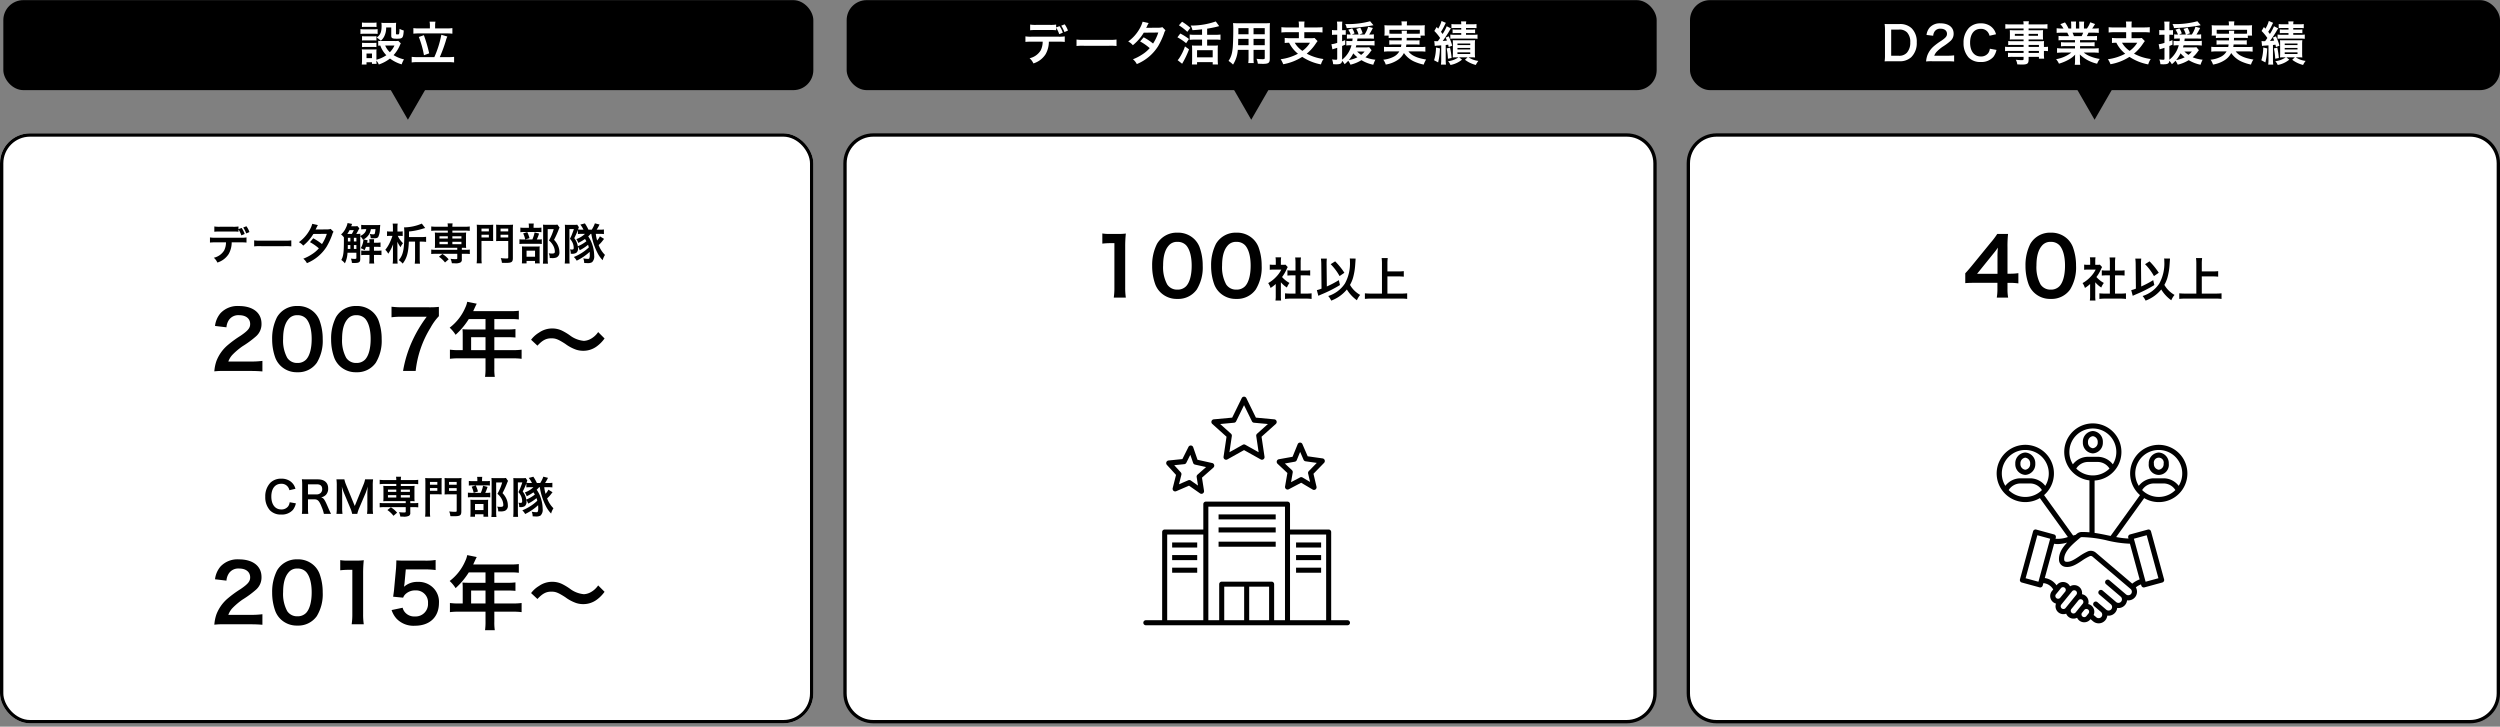 <svg xmlns="http://www.w3.org/2000/svg" xmlns:xlink="http://www.w3.org/1999/xlink" width="750" height="218" viewBox="0 0 750 218">
  <rect x="0" y="0" width="750" height="218" fill="#808080" stroke="none"/>
  <defs>
    <clipPath id="clip-path">
      <rect id="長方形_228" data-name="長方形 228" width="62.001" height="37.092" fill="none"/>
    </clipPath>
    <clipPath id="clip-path-2">
      <rect id="長方形_229" data-name="長方形 229" width="47.589" height="29.146" fill="none"/>
    </clipPath>
    <clipPath id="clip-path-3">
      <rect id="長方形_227" data-name="長方形 227" width="57.22" height="60" fill="none"/>
    </clipPath>
    <clipPath id="clip-zu-d2c06-750_1">
      <rect width="750" height="218"/>
    </clipPath>
  </defs>
  <g id="zu-d2c06-750_1" data-name="zu-d2c06-750 – 1" clip-path="url(#clip-zu-d2c06-750_1)">
    <g id="グループ_359" data-name="グループ 359" transform="translate(0 39)">
      <g id="長方形_113" data-name="長方形 113" transform="translate(0 1)" fill="#fff" stroke="#000" stroke-width="1">
        <rect width="244" height="177" rx="9" stroke="none"/>
        <rect x="0.5" y="0.5" width="243" height="176" rx="8.5" fill="none"/>
      </g>
      <g id="グループ_362" data-name="グループ 362" transform="translate(13 8)">
        <path id="パス_2921" data-name="パス 2921" d="M9.542-9.256v-.806a8.82,8.82,0,0,1-1.677.091H3.978A8.82,8.82,0,0,1,2.3-10.062v1.586a12.247,12.247,0,0,1,1.651-.065H7.891a12.247,12.247,0,0,1,1.651.065v-.689A7.213,7.213,0,0,1,10.4-7.384l1-.416a6.624,6.624,0,0,0-.91-1.82ZM10.3-5.291a12.863,12.863,0,0,1,1.651.065V-6.773a9.234,9.234,0,0,1-1.677.091H2.665A9.15,9.15,0,0,1,.988-6.773v1.547a12.863,12.863,0,0,1,1.651-.065H5.8a5.432,5.432,0,0,1-.572,2.457A4.9,4.9,0,0,1,2.145-.676,4.133,4.133,0,0,1,3.211.767,6.18,6.18,0,0,0,6.6-1.794a7.059,7.059,0,0,0,.91-3.5Zm2.535-3.094a6.628,6.628,0,0,0-.91-1.742l-.962.377a8.8,8.8,0,0,1,.9,1.781Zm1.417,4.3a14.271,14.271,0,0,1,2.119-.065h6.9a14.271,14.271,0,0,1,2.119.065V-5.889a12.767,12.767,0,0,1-2.106.091H16.354a12.767,12.767,0,0,1-2.106-.091ZM37.193-9.334a3.413,3.413,0,0,1-1.144.156c-3.172.026-3.172.026-3.38.052a6.477,6.477,0,0,0,.312-.624,6.85,6.85,0,0,1,.39-.728l-1.69-.377a7.925,7.925,0,0,1-.754,1.807,11.176,11.176,0,0,1-3.263,3.7,4.127,4.127,0,0,1,1.3,1.04,13.449,13.449,0,0,0,3.042-3.5l4.043-.039a12.42,12.42,0,0,1-1.456,3.068A16.921,16.921,0,0,0,31.98-6.513l-.988,1.157A14.717,14.717,0,0,1,33.657-3.5,9.437,9.437,0,0,1,31.525-1.69,13.1,13.1,0,0,1,28.99-.39,4.126,4.126,0,0,1,30.069.949,12.694,12.694,0,0,0,36-4.017a21.8,21.8,0,0,0,1.664-3.575,2.329,2.329,0,0,1,.4-.871Zm8.021-.845a2.663,2.663,0,0,1-.676.052h-1.17c.208-.559.208-.559.273-.7l-1.378-.26a4.866,4.866,0,0,1-.481,1.4A5.513,5.513,0,0,1,40.313-7.67a3.991,3.991,0,0,1,.858.884v.715c0,3.77-.143,4.927-.78,6.058A4.973,4.973,0,0,1,41.47,1a7.984,7.984,0,0,0,.78-3.185h2.665V-.6c0,.208-.117.273-.546.273a10.313,10.313,0,0,1-1.092-.091,4.4,4.4,0,0,1,.3,1.3c.442.013.663.013.806.013,1.326,0,1.69-.247,1.69-1.17V-7.15a3.937,3.937,0,0,1,.819,1.079l.143-.091a.064.064,0,0,1,.013.039,6.787,6.787,0,0,1-.143.858,5.4,5.4,0,0,1-.689,1.716,4.911,4.911,0,0,1,1.157.6,7.589,7.589,0,0,0,.416-1h1.053v1.17H47.554a7.676,7.676,0,0,1-1.183-.065v1.391a7.6,7.6,0,0,1,1.17-.065h1.3v1.3a8.78,8.78,0,0,1-.078,1.274h1.508a7.082,7.082,0,0,1-.078-1.274v-1.3H51.22a9.73,9.73,0,0,1,1.222.052V-2.847a8.393,8.393,0,0,1-1.248.065h-1v-1.17H51a9.1,9.1,0,0,1,1.157.052V-5.265A5.832,5.832,0,0,1,51-5.187h-.806v-.1c0-.338.013-.624.039-.949H48.763a5.185,5.185,0,0,1,.078.949v.1h-.7c.039-.2.039-.2.156-.728l-1.209-.26a4.32,4.32,0,0,0,1.43-1.248,3.982,3.982,0,0,0,.741-1.833h1.378a7.339,7.339,0,0,1-.195,1.3c-.065.2-.195.26-.533.26a5.477,5.477,0,0,1-1-.13,3.41,3.41,0,0,1,.3,1.287c.741.026.741.026.949.026.806,0,1.1-.1,1.326-.429a5.565,5.565,0,0,0,.481-2.184c.052-.741.078-1.118.117-1.4a9.5,9.5,0,0,1-1.157.052h-3.2a7.852,7.852,0,0,1-1.365-.078v1.365a8.277,8.277,0,0,1,1.157-.065h.364a2.106,2.106,0,0,1-.559,1.183,3.6,3.6,0,0,1-1.248.858c.013-.364.013-.442.039-.663a10.1,10.1,0,0,1-1.235.052c.195-.312.416-.715.546-.949a6.574,6.574,0,0,1,.39-.728ZM42.5-7.826h-.3a10.159,10.159,0,0,0,.676-1.144h1.274a9.65,9.65,0,0,1-.6,1.144Zm-.169,4.511c0-.208,0-.286.013-.663v-.507h.767v1.17Zm2.587,0h-.754v-1.17h.754Zm0-2.249h-.754v-1.1h.754Zm-1.807-1.1v1.1h-.741v-1.1ZM60.7-6.877V-8.554a19.4,19.4,0,0,0,3.588-.676c1.014-.3,1.014-.3,1.274-.364L64.545-10.92a14.032,14.032,0,0,1-5.057,1.131,2.7,2.7,0,0,1-.273-.013,17.015,17.015,0,0,1,.078,2.132c0,4.511-.364,6.214-1.664,7.709a6.214,6.214,0,0,1,1.183,1.04c1.235-1.6,1.716-3.328,1.846-6.591h1.859V-.481a14.46,14.46,0,0,1-.091,1.573H64a13.635,13.635,0,0,1-.078-1.573V-5.512h.364a13.157,13.157,0,0,1,1.547.078V-6.955a12.323,12.323,0,0,1-1.534.078Zm-2.7-.364a4.051,4.051,0,0,1,.806.065v-1.43a3.947,3.947,0,0,1-.819.065h-.754v-1.17a6.26,6.26,0,0,1,.078-1.2H55.8a7.544,7.544,0,0,1,.078,1.2v1.17h-.845a4.335,4.335,0,0,1-.923-.065v1.43a4.171,4.171,0,0,1,.871-.065h.754A16.5,16.5,0,0,1,55.016-5.4a10.51,10.51,0,0,1-1.43,2.353,3.8,3.8,0,0,1,.884,1.17,13.221,13.221,0,0,0,1.469-2.86c-.052.988-.052.988-.052,1.781V-.312a8.341,8.341,0,0,1-.091,1.4H57.3a10.351,10.351,0,0,1-.078-1.417V-3.562c0-.806-.013-1.625-.026-1.924a10.674,10.674,0,0,0,.975,1.651,4.265,4.265,0,0,1,.741-1.2,6.907,6.907,0,0,1-1.573-2.21ZM72.345-8.814V-8.2H69.68a9.7,9.7,0,0,1-1.235-.052,8.984,8.984,0,0,1,.052,1.04v2.561a9.134,9.134,0,0,1-.052,1.04,10.237,10.237,0,0,1,1.235-.052h5.5v.611H68.77a9.638,9.638,0,0,1-1.4-.078v1.339a11.578,11.578,0,0,1,1.378-.078h6.435V-.559c0,.26-.078.3-.559.3a10.2,10.2,0,0,1-1.456-.1,5.233,5.233,0,0,1,.39,1.326c.429.013.715.026.9.026a3.194,3.194,0,0,0,1.69-.26.924.924,0,0,0,.4-.91v-1.69h1.027a11.515,11.515,0,0,1,1.365.078V-3.133a8,8,0,0,1-1.391.078h-1v-.611a10.9,10.9,0,0,1,1.3.052,8.7,8.7,0,0,1-.052-1.04V-7.215a8.7,8.7,0,0,1,.052-1.04,9.7,9.7,0,0,1-1.235.052h-2.9v-.611h3.848a10.05,10.05,0,0,1,1.365.078v-1.326a8,8,0,0,1-1.391.078H73.71a5.64,5.64,0,0,1,.078-.988H72.267a5.336,5.336,0,0,1,.078.988H68.77a9.638,9.638,0,0,1-1.4-.078v1.326a10.124,10.124,0,0,1,1.378-.078Zm0,1.69v.676h-2.5v-.676Zm1.365,0h2.717v.676H73.71ZM72.345-5.46v.715h-2.5V-5.46Zm1.365,0h2.717v.715H73.71ZM72.592-.2A7.527,7.527,0,0,0,70.72-1.807l-1.04.832A7.692,7.692,0,0,1,71.5.741Zm9.854-5.512h2.327c.455,0,.884.013,1.2.026a11.573,11.573,0,0,1-.039-1.157V-9.386c0-.507.013-.845.039-1.209a10.984,10.984,0,0,1-1.326.052h-2.3a11.55,11.55,0,0,1-1.326-.052,14.535,14.535,0,0,1,.052,1.469V-.611A12.56,12.56,0,0,1,80.99,1h1.534a11.4,11.4,0,0,1-.078-1.6Zm0-3.705h2.21v.832h-2.21Zm0,1.846h2.21v.819h-2.21Zm9.412-1.573a11.572,11.572,0,0,1,.065-1.456,12.067,12.067,0,0,1-1.352.052H88.153a11.264,11.264,0,0,1-1.326-.052c.026.4.039.767.039,1.209v2.548c0,.559-.013.884-.039,1.183.273-.026.728-.039,1.2-.039h2.444V-.78c0,.273-.091.325-.494.325a14.031,14.031,0,0,1-1.755-.117A4.8,4.8,0,0,1,88.569.845c.533.013.832.026,1.066.026,1.872,0,2.223-.234,2.223-1.482Zm-3.692-.273h2.3v.832h-2.3Zm0,1.846h2.3v.819h-2.3Zm9.906-2.093v-.364a5.831,5.831,0,0,1,.065-.91H96.59a4.563,4.563,0,0,1,.078.91v.364H95.342a7.028,7.028,0,0,1-1.235-.065v1.4a5.866,5.866,0,0,1,1.066-.065h4.16a5.586,5.586,0,0,1,1.092.065v-1.4a6.8,6.8,0,0,1-1.183.065Zm.962,3.51a11.447,11.447,0,0,0,.689-1.781l-1.339-.338a10.6,10.6,0,0,1-.676,2.119H95.147a8.3,8.3,0,0,1-1.313-.065v1.43a8.521,8.521,0,0,1,1.3-.065h4.355a6.063,6.063,0,0,1,1.053.065v-1.43a5.73,5.73,0,0,1-1.118.065ZM94.952-7.982a7.856,7.856,0,0,1,.611,1.82l1.287-.39a8.819,8.819,0,0,0-.676-1.82ZM95.966.273H98.5v.741h1.43a6.528,6.528,0,0,1-.052-.975V-3.12a7.4,7.4,0,0,1,.039-.962,7.02,7.02,0,0,1-.949.039H95.615c-.481,0-.741-.013-1.04-.039.026.3.039.533.039,1.066V-.2a10.558,10.558,0,0,1-.052,1.222h1.4Zm0-3.068h2.548v1.82H95.966Zm9.269-7.826a5,5,0,0,1-1.027.065h-2.249a8.863,8.863,0,0,1-1.066-.052,9.918,9.918,0,0,1,.052,1.092V-.377a12.3,12.3,0,0,1-.078,1.482H102.4a8.97,8.97,0,0,1-.091-1.521V-9.269h1.807a14.341,14.341,0,0,1-1.43,3.406,5.3,5.3,0,0,1,1.352,1.69,3.845,3.845,0,0,1,.416,1.677c0,.416-.208.559-.858.559a5.81,5.81,0,0,1-.975-.078,3.062,3.062,0,0,1,.3,1.417,6.247,6.247,0,0,0,.65.026A3.475,3.475,0,0,0,104.9-.741a1.577,1.577,0,0,0,.923-1.625,4.873,4.873,0,0,0-.364-1.807,5.827,5.827,0,0,0-1.248-1.885,26.919,26.919,0,0,0,1.4-3.094,4.27,4.27,0,0,1,.26-.572ZM115.4-7.839a18.377,18.377,0,0,0,1.794,5.616,8.7,8.7,0,0,0,1.6,2.288,5.5,5.5,0,0,1,.7-1.586,8.276,8.276,0,0,1-1.9-2.964,8.971,8.971,0,0,0,1.326-1.469c.13-.169.13-.169.3-.377L117.975-7.1a5.162,5.162,0,0,1-.845,1.248,11.152,11.152,0,0,1-.39-1.989H117.9a10.066,10.066,0,0,1,1.274.065V-9.165a6.688,6.688,0,0,1-1.209.065h-.975a11.91,11.91,0,0,0,.871-1.547L116.467-11a9.554,9.554,0,0,1-.936,1.9h-1a12.936,12.936,0,0,0-1.066-1.885l-1.365.364a8.656,8.656,0,0,1,.949,1.521h-.65a7.484,7.484,0,0,1-.975-.052,3.636,3.636,0,0,1,.247-.689l-.507-.754a4.874,4.874,0,0,1-.884.052h-1.911a6.846,6.846,0,0,1-.91-.039c.026.4.039.767.039,1.209V-.546a15.042,15.042,0,0,1-.078,1.612h1.469c-.039-.39-.065-.936-.065-1.573V-9.282h1.339a12.519,12.519,0,0,1-.442,1.235,10.81,10.81,0,0,1-.741,1.677,4.5,4.5,0,0,1,.884,1.4,3.9,3.9,0,0,1,.247,1.3c0,.429-.1.533-.546.533a3.494,3.494,0,0,1-.572-.065,2.966,2.966,0,0,1,.234,1.313,1.764,1.764,0,0,0,.234.013,2.321,2.321,0,0,0,1.43-.286,1.59,1.59,0,0,0,.52-1.365,3.29,3.29,0,0,0-.052-.494,4.085,4.085,0,0,1,.546,1.092,12.143,12.143,0,0,0,2.509-1.638,7.968,7.968,0,0,1,.234.793,14.3,14.3,0,0,1-4.5,2.873,4.168,4.168,0,0,1,.858,1.105,16.6,16.6,0,0,0,2.34-1.391,12.7,12.7,0,0,0,1.547-1.261c.026.364.039.611.039.91a2.278,2.278,0,0,1-.169,1.079c-.052.091-.156.117-.416.117a9.008,9.008,0,0,1-1.365-.143,3.571,3.571,0,0,1,.273,1.365,8.165,8.165,0,0,0,.91.052,2.485,2.485,0,0,0,1.456-.273,2.384,2.384,0,0,0,.637-1.976,10.911,10.911,0,0,0-.845-4.069,8.981,8.981,0,0,0-.949-1.7,6.758,6.758,0,0,0,.728-.754Zm-4.03.052a9.358,9.358,0,0,1,1.118-.052h1A7.2,7.2,0,0,1,110.9-6.266a3.911,3.911,0,0,1,.572,1.144,13.237,13.237,0,0,0,2.015-1.183,5.783,5.783,0,0,1,.429.676,10.739,10.739,0,0,1-2.574,1.508,5.172,5.172,0,0,0-1.066-2.431,20.74,20.74,0,0,0,1.092-2.457Z" transform="translate(49 31)"/>
      </g>
      <g id="グループ_414" data-name="グループ 414" transform="translate(-6 25)">
        <path id="パス_2920" data-name="パス 2920" d="M12.1.288c1.536,0,2.5.048,3.624.144V-2.736a25.216,25.216,0,0,1-3.5.192H5.5A5.786,5.786,0,0,1,6.864-4.7,21,21,0,0,1,9.72-7.1a30.046,30.046,0,0,0,4.032-2.952,4.872,4.872,0,0,0,1.7-3.84c0-3.288-2.592-5.3-6.792-5.3a6.979,6.979,0,0,0-5.5,2.136,7.2,7.2,0,0,0-1.656,3.84l3.432.408a4.561,4.561,0,0,1,.744-2.208A3.391,3.391,0,0,1,8.736-16.44c2.04,0,3.312,1.008,3.312,2.64,0,1.224-.672,2.016-2.88,3.528a33.051,33.051,0,0,0-3.96,2.9,11.845,11.845,0,0,0-3.288,4.7A12.263,12.263,0,0,0,1.3.408a22.118,22.118,0,0,1,3.1-.12ZM26.208.672A6.812,6.812,0,0,0,32.04-2.16a12.605,12.605,0,0,0,1.776-7.1,16.14,16.14,0,0,0-.936-5.568A6.724,6.724,0,0,0,31.3-17.256,6.971,6.971,0,0,0,26.232-19.2a6.824,6.824,0,0,0-6.12,3.336,14.131,14.131,0,0,0-1.464,6.648,16.062,16.062,0,0,0,.936,5.52,6.724,6.724,0,0,0,1.584,2.424A6.914,6.914,0,0,0,26.208.672Zm.024-2.784a3.516,3.516,0,0,1-3.072-1.56,10.8,10.8,0,0,1-1.224-5.712c0-2.616.528-4.584,1.584-5.832a3.228,3.228,0,0,1,2.688-1.224,3.469,3.469,0,0,1,2.616,1.008c1.08,1.176,1.68,3.36,1.68,6.144,0,2.808-.6,5.04-1.68,6.168A3.488,3.488,0,0,1,26.232-2.112ZM43.9.672A6.812,6.812,0,0,0,49.728-2.16a12.605,12.605,0,0,0,1.776-7.1,16.14,16.14,0,0,0-.936-5.568,6.724,6.724,0,0,0-1.584-2.424A6.971,6.971,0,0,0,43.92-19.2a6.824,6.824,0,0,0-6.12,3.336,14.131,14.131,0,0,0-1.464,6.648,16.062,16.062,0,0,0,.936,5.52,6.724,6.724,0,0,0,1.584,2.424A6.914,6.914,0,0,0,43.9.672Zm.024-2.784a3.516,3.516,0,0,1-3.072-1.56,10.8,10.8,0,0,1-1.224-5.712c0-2.616.528-4.584,1.584-5.832A3.228,3.228,0,0,1,43.9-16.44a3.469,3.469,0,0,1,2.616,1.008c1.08,1.176,1.68,3.36,1.68,6.144,0,2.808-.6,5.04-1.68,6.168A3.488,3.488,0,0,1,43.92-2.112ZM68.664-18.936a26.516,26.516,0,0,1-3.288.12H57.744a26.509,26.509,0,0,1-3.288-.168v3.168a22.917,22.917,0,0,1,3.144-.168h7.416A39.662,39.662,0,0,0,60.816-9a35.874,35.874,0,0,0-2.9,9.288H61.7A30.913,30.913,0,0,1,66.168-12.7a16.332,16.332,0,0,1,2.5-3.456ZM75.816-5.952H74.592A20.114,20.114,0,0,1,71.976-6.1V-3.36A20.639,20.639,0,0,1,74.592-3.5h8.064V-.552a17.491,17.491,0,0,1-.144,2.616H85.44A14.451,14.451,0,0,1,85.3-.5v-3h5.568a20.374,20.374,0,0,1,2.616.144V-6.1a19.6,19.6,0,0,1-2.616.144H85.3V-9.84h3.936a22.586,22.586,0,0,1,2.4.1v-2.544a17.618,17.618,0,0,1-2.472.12H85.3v-3.12h4.9a17.664,17.664,0,0,1,2.448.12v-2.616a17.043,17.043,0,0,1-2.448.12H78.96c.432-.936.672-1.44.7-1.512.168-.36.216-.432.36-.72l-2.856-.576a6.932,6.932,0,0,1-.576,1.752A14.9,14.9,0,0,1,71.9-12.7,10.506,10.506,0,0,1,73.68-10.56a22.131,22.131,0,0,0,3.96-4.728h5.016v3.12H77.424c-.648,0-1.176-.024-1.68-.072a13.176,13.176,0,0,1,.072,1.392Zm2.52,0V-9.84h4.32v3.888ZM98.232-7.3c1.512-1.632,2.616-2.208,4.176-2.208,1.272,0,2.016.288,4.128,1.632A12.265,12.265,0,0,0,109.824-6.1a6.828,6.828,0,0,0,2.112.336,6.74,6.74,0,0,0,4.152-1.368,10.48,10.48,0,0,0,2.28-2.328l-1.92-1.92a6.433,6.433,0,0,1-2.5,2.184,4.743,4.743,0,0,1-1.776.456,8.139,8.139,0,0,1-4.248-1.68,17.228,17.228,0,0,0-2.184-1.32,6.734,6.734,0,0,0-3.1-.72,6.839,6.839,0,0,0-3.936,1.248,8.253,8.253,0,0,0-2.376,2.136Z" transform="translate(69 47)"/>
      </g>
      <path id="パス_2919" data-name="パス 2919" d="M7.9-3.328a2.655,2.655,0,0,1-.429,1.2,2.482,2.482,0,0,1-2.106.962C3.549-1.17,2.4-2.652,2.4-5.031S3.523-8.866,5.369-8.866a2.354,2.354,0,0,1,1.9.806,2.709,2.709,0,0,1,.559,1.118l1.807-.416a4.623,4.623,0,0,0-.4-1A3.991,3.991,0,0,0,7.852-9.776a4.594,4.594,0,0,0-2.5-.624,4.517,4.517,0,0,0-3.25,1.235,5.886,5.886,0,0,0-1.521,4.2A5.87,5.87,0,0,0,2-.884,4.471,4.471,0,0,0,5.343.364,4.426,4.426,0,0,0,8.892-1.053,4.967,4.967,0,0,0,9.763-3ZM20.306.156C20.124-.2,19.8-.9,19.695-1.131,18.408-4.173,18.161-4.537,17.342-4.8a2.749,2.749,0,0,0,1.443-.754,2.673,2.673,0,0,0,.663-1.937c0-1.716-1.131-2.7-3.107-2.7h-3.12c-.715,0-1.118-.013-1.664-.039a11.567,11.567,0,0,1,.1,1.69v7.007a10.173,10.173,0,0,1-.1,1.69h1.937a10.145,10.145,0,0,1-.1-1.7V-4.2h1.937c1,0,1.456.481,2.158,2.275a10.524,10.524,0,0,1,.676,2.08ZM13.39-5.681V-8.71h2.665c1.066,0,1.6.481,1.6,1.417a1.543,1.543,0,0,1-.416,1.144A1.752,1.752,0,0,1,16-5.681ZM28.184.156a10.585,10.585,0,0,1,.572-1.729l1.95-4.576a15.865,15.865,0,0,0,.6-1.9c-.013.195-.052.858-.1,1.989v4.316a12.087,12.087,0,0,1-.1,1.9h1.82a11.27,11.27,0,0,1-.1-1.9V-8.268a13.463,13.463,0,0,1,.1-1.924H30.524a7.2,7.2,0,0,1-.468,1.547L27.43-2.2,24.791-8.645a9,9,0,0,1-.481-1.547H21.931a12.9,12.9,0,0,1,.1,1.924v6.526a12.193,12.193,0,0,1-.1,1.9h1.82a11.878,11.878,0,0,1-.1-1.9V-6.006c0-.286-.052-1.352-.1-2.041a14.468,14.468,0,0,0,.663,1.989L26.078-1.6A8.85,8.85,0,0,1,26.65.156Zm11.7-8.97V-8.2H37.219a9.7,9.7,0,0,1-1.235-.052,8.984,8.984,0,0,1,.052,1.04v2.561a9.134,9.134,0,0,1-.052,1.04,10.237,10.237,0,0,1,1.235-.052h5.5v.611H36.309a9.638,9.638,0,0,1-1.4-.078v1.339a11.578,11.578,0,0,1,1.378-.078h6.435V-.559c0,.26-.078.3-.559.3a10.2,10.2,0,0,1-1.456-.1,5.233,5.233,0,0,1,.39,1.326c.429.013.715.026.9.026a3.194,3.194,0,0,0,1.69-.26.924.924,0,0,0,.4-.91v-1.69H45.11a11.515,11.515,0,0,1,1.365.078V-3.133a8,8,0,0,1-1.391.078h-1v-.611a10.9,10.9,0,0,1,1.3.052,8.7,8.7,0,0,1-.052-1.04V-7.215a8.7,8.7,0,0,1,.052-1.04,9.7,9.7,0,0,1-1.235.052h-2.9v-.611H45.1a10.05,10.05,0,0,1,1.365.078v-1.326a8,8,0,0,1-1.391.078H41.249a5.64,5.64,0,0,1,.078-.988H39.806a5.336,5.336,0,0,1,.078.988H36.309a9.638,9.638,0,0,1-1.4-.078v1.326a10.124,10.124,0,0,1,1.378-.078Zm0,1.69v.676h-2.5v-.676Zm1.365,0h2.717v.676H41.249ZM39.884-5.46v.715h-2.5V-5.46Zm1.365,0h2.717v.715H41.249ZM40.131-.2a7.527,7.527,0,0,0-1.872-1.612l-1.04.832A7.692,7.692,0,0,1,39.039.741Zm9.854-5.512h2.327c.455,0,.884.013,1.2.026a11.57,11.57,0,0,1-.039-1.157V-9.386c0-.507.013-.845.039-1.209a10.984,10.984,0,0,1-1.326.052h-2.3a11.55,11.55,0,0,1-1.326-.052,14.534,14.534,0,0,1,.052,1.469V-.611A12.561,12.561,0,0,1,48.529,1h1.534a11.4,11.4,0,0,1-.078-1.6Zm0-3.705H52.2v.832h-2.21Zm0,1.846H52.2v.819h-2.21ZM59.4-9.139a11.573,11.573,0,0,1,.065-1.456,12.067,12.067,0,0,1-1.352.052H55.692a11.264,11.264,0,0,1-1.326-.052c.026.4.039.767.039,1.209v2.548c0,.559-.013.884-.039,1.183.273-.026.728-.039,1.2-.039h2.444V-.78c0,.273-.091.325-.494.325a14.031,14.031,0,0,1-1.755-.117A4.8,4.8,0,0,1,56.108.845c.533.013.832.026,1.066.026C59.046.871,59.4.637,59.4-.611Zm-3.692-.273h2.3v.832h-2.3Zm0,1.846h2.3v.819h-2.3Zm9.906-2.093v-.364a5.831,5.831,0,0,1,.065-.91H64.129a4.563,4.563,0,0,1,.078.91v.364H62.881a7.028,7.028,0,0,1-1.235-.065v1.4a5.866,5.866,0,0,1,1.066-.065h4.16a5.586,5.586,0,0,1,1.092.065v-1.4a6.8,6.8,0,0,1-1.183.065Zm.962,3.51a11.447,11.447,0,0,0,.689-1.781l-1.339-.338a10.6,10.6,0,0,1-.676,2.119H62.686a8.3,8.3,0,0,1-1.313-.065v1.43a8.521,8.521,0,0,1,1.3-.065h4.355a6.063,6.063,0,0,1,1.053.065v-1.43a5.73,5.73,0,0,1-1.118.065ZM62.491-7.982a7.856,7.856,0,0,1,.611,1.82l1.287-.39a8.819,8.819,0,0,0-.676-1.82ZM63.505.273H66.04v.741h1.43a6.528,6.528,0,0,1-.052-.975V-3.12a7.4,7.4,0,0,1,.039-.962,7.02,7.02,0,0,1-.949.039H63.154c-.481,0-.741-.013-1.04-.039.026.3.039.533.039,1.066V-.2A10.556,10.556,0,0,1,62.1,1.027h1.4Zm0-3.068h2.548v1.82H63.505Zm9.269-7.826a5,5,0,0,1-1.027.065H69.5a8.863,8.863,0,0,1-1.066-.052,9.918,9.918,0,0,1,.052,1.092V-.377a12.3,12.3,0,0,1-.078,1.482H69.94a8.969,8.969,0,0,1-.091-1.521V-9.269h1.807a14.341,14.341,0,0,1-1.43,3.406,5.3,5.3,0,0,1,1.352,1.69A3.845,3.845,0,0,1,71.994-2.5c0,.416-.208.559-.858.559a5.81,5.81,0,0,1-.975-.078A3.062,3.062,0,0,1,70.46-.6a6.247,6.247,0,0,0,.65.026,3.475,3.475,0,0,0,1.326-.169,1.577,1.577,0,0,0,.923-1.625A4.873,4.873,0,0,0,73-4.173a5.827,5.827,0,0,0-1.248-1.885,26.921,26.921,0,0,0,1.4-3.094,4.271,4.271,0,0,1,.26-.572ZM82.94-7.839a18.377,18.377,0,0,0,1.794,5.616,8.7,8.7,0,0,0,1.6,2.288,5.5,5.5,0,0,1,.7-1.586,8.276,8.276,0,0,1-1.9-2.964,8.971,8.971,0,0,0,1.326-1.469c.13-.169.13-.169.3-.377L85.514-7.1a5.162,5.162,0,0,1-.845,1.248,11.152,11.152,0,0,1-.39-1.989h1.157a10.066,10.066,0,0,1,1.274.065V-9.165A6.688,6.688,0,0,1,85.5-9.1h-.975a11.91,11.91,0,0,0,.871-1.547L84.006-11a9.554,9.554,0,0,1-.936,1.9h-1A12.936,12.936,0,0,0,81-10.985l-1.365.364A8.656,8.656,0,0,1,80.587-9.1h-.65a7.484,7.484,0,0,1-.975-.052,3.636,3.636,0,0,1,.247-.689L78.7-10.6a4.874,4.874,0,0,1-.884.052H75.907a6.846,6.846,0,0,1-.91-.039c.026.4.039.767.039,1.209V-.546a15.042,15.042,0,0,1-.078,1.612h1.469c-.039-.39-.065-.936-.065-1.573V-9.282H77.7a12.521,12.521,0,0,1-.442,1.235,10.81,10.81,0,0,1-.741,1.677,4.5,4.5,0,0,1,.884,1.4,3.9,3.9,0,0,1,.247,1.3c0,.429-.1.533-.546.533a3.494,3.494,0,0,1-.572-.065,2.966,2.966,0,0,1,.234,1.313A1.764,1.764,0,0,0,77-1.872a2.321,2.321,0,0,0,1.43-.286,1.59,1.59,0,0,0,.52-1.365,3.29,3.29,0,0,0-.052-.494,4.085,4.085,0,0,1,.546,1.092,12.143,12.143,0,0,0,2.509-1.638,7.968,7.968,0,0,1,.234.793A14.3,14.3,0,0,1,77.688-.9,4.168,4.168,0,0,1,78.546.208a16.6,16.6,0,0,0,2.34-1.391,12.7,12.7,0,0,0,1.547-1.261c.026.364.039.611.039.91A2.278,2.278,0,0,1,82.3-.455c-.052.091-.156.117-.416.117a9.008,9.008,0,0,1-1.365-.143A3.571,3.571,0,0,1,80.795.884a8.165,8.165,0,0,0,.91.052A2.485,2.485,0,0,0,83.161.663,2.384,2.384,0,0,0,83.8-1.313a10.911,10.911,0,0,0-.845-4.069A8.981,8.981,0,0,0,82-7.085a6.758,6.758,0,0,0,.728-.754Zm-4.03.052a9.358,9.358,0,0,1,1.118-.052h1a7.2,7.2,0,0,1-2.587,1.573,3.911,3.911,0,0,1,.572,1.144,13.237,13.237,0,0,0,2.015-1.183,5.783,5.783,0,0,1,.429.676,10.739,10.739,0,0,1-2.574,1.508,5.172,5.172,0,0,0-1.066-2.431A20.74,20.74,0,0,0,78.91-9.009Z" transform="translate(79 115)"/>
      <path id="パス_2924" data-name="パス 2924" d="M12.1.288c1.536,0,2.5.048,3.624.144V-2.736a25.216,25.216,0,0,1-3.5.192H5.5A5.786,5.786,0,0,1,6.864-4.7,21,21,0,0,1,9.72-7.1a30.046,30.046,0,0,0,4.032-2.952,4.872,4.872,0,0,0,1.7-3.84c0-3.288-2.592-5.3-6.792-5.3a6.979,6.979,0,0,0-5.5,2.136,7.2,7.2,0,0,0-1.656,3.84l3.432.408a4.561,4.561,0,0,1,.744-2.208A3.391,3.391,0,0,1,8.736-16.44c2.04,0,3.312,1.008,3.312,2.64,0,1.224-.672,2.016-2.88,3.528a33.051,33.051,0,0,0-3.96,2.9,11.845,11.845,0,0,0-3.288,4.7A12.263,12.263,0,0,0,1.3.408a22.118,22.118,0,0,1,3.1-.12ZM26.208.672A6.812,6.812,0,0,0,32.04-2.16a12.605,12.605,0,0,0,1.776-7.1,16.14,16.14,0,0,0-.936-5.568A6.724,6.724,0,0,0,31.3-17.256,6.971,6.971,0,0,0,26.232-19.2a6.824,6.824,0,0,0-6.12,3.336,14.131,14.131,0,0,0-1.464,6.648,16.062,16.062,0,0,0,.936,5.52,6.724,6.724,0,0,0,1.584,2.424A6.914,6.914,0,0,0,26.208.672Zm.024-2.784a3.516,3.516,0,0,1-3.072-1.56,10.8,10.8,0,0,1-1.224-5.712c0-2.616.528-4.584,1.584-5.832a3.228,3.228,0,0,1,2.688-1.224,3.469,3.469,0,0,1,2.616,1.008c1.08,1.176,1.68,3.36,1.68,6.144,0,2.808-.6,5.04-1.68,6.168A3.488,3.488,0,0,1,26.232-2.112Zm19.9,2.4a20.119,20.119,0,0,1-.192-3.12V-14.976a36.164,36.164,0,0,1,.192-3.96,17.454,17.454,0,0,1-2.448.12H41.472a13.337,13.337,0,0,1-2.4-.144v3.048a21.344,21.344,0,0,1,2.472-.144H42.7V-2.832A19.921,19.921,0,0,1,42.5.288ZM54.48-3.984a7.08,7.08,0,0,0,1.512,2.616A7.024,7.024,0,0,0,61.464.72c4.464,0,7.224-2.616,7.224-6.84a5.9,5.9,0,0,0-1.7-4.512,6.166,6.166,0,0,0-4.68-1.8,5.9,5.9,0,0,0-4.1,1.464q.108-.72.144-1.008l.384-4.2h5.64a23.021,23.021,0,0,1,3.312.192v-3.024a18.274,18.274,0,0,1-3.336.192h-5.9c-1.272,0-1.824-.024-2.544-.072-.024,1.2-.072,2.016-.1,2.448l-.552,5.952c-.048.672-.072.792-.312,2.5l3,.288a2.753,2.753,0,0,1,.72-1.08,4.219,4.219,0,0,1,2.976-1.1A3.579,3.579,0,0,1,65.4-6.024a3.723,3.723,0,0,1-3.936,3.96,3.635,3.635,0,0,1-2.952-1.224,3.287,3.287,0,0,1-.72-1.392ZM75.816-5.952H74.592A20.114,20.114,0,0,1,71.976-6.1V-3.36A20.639,20.639,0,0,1,74.592-3.5h8.064V-.552a17.491,17.491,0,0,1-.144,2.616H85.44A14.451,14.451,0,0,1,85.3-.5v-3h5.568a20.374,20.374,0,0,1,2.616.144V-6.1a19.6,19.6,0,0,1-2.616.144H85.3V-9.84h3.936a22.586,22.586,0,0,1,2.4.1v-2.544a17.618,17.618,0,0,1-2.472.12H85.3v-3.12h4.9a17.664,17.664,0,0,1,2.448.12v-2.616a17.043,17.043,0,0,1-2.448.12H78.96c.432-.936.672-1.44.7-1.512.168-.36.216-.432.36-.72l-2.856-.576a6.932,6.932,0,0,1-.576,1.752A14.9,14.9,0,0,1,71.9-12.7,10.506,10.506,0,0,1,73.68-10.56a22.131,22.131,0,0,0,3.96-4.728h5.016v3.12H77.424c-.648,0-1.176-.024-1.68-.072a13.176,13.176,0,0,1,.072,1.392Zm2.52,0V-9.84h4.32v3.888ZM98.232-7.3c1.512-1.632,2.616-2.208,4.176-2.208,1.272,0,2.016.288,4.128,1.632A12.265,12.265,0,0,0,109.824-6.1a6.828,6.828,0,0,0,2.112.336,6.74,6.74,0,0,0,4.152-1.368,10.48,10.48,0,0,0,2.28-2.328l-1.92-1.92a6.433,6.433,0,0,1-2.5,2.184,4.743,4.743,0,0,1-1.776.456,8.139,8.139,0,0,1-4.248-1.68,17.228,17.228,0,0,0-2.184-1.32,6.734,6.734,0,0,0-3.1-.72,6.839,6.839,0,0,0-3.936,1.248,8.253,8.253,0,0,0-2.376,2.136Z" transform="translate(63 148)"/>
    </g>
    <g id="グループ_360" data-name="グループ 360" transform="translate(253 40)">
      <g id="パス_2874" data-name="パス 2874" fill="#fff">
        <path d="M 235 176.5 L 9 176.5 C 4.313 176.5 0.5 172.687 0.5 168 L 0.5 9 C 0.5 4.313 4.313 0.5 9 0.5 L 235 0.5 C 239.687 0.5 243.5 4.313 243.5 9 L 243.5 168 C 243.5 172.687 239.687 176.5 235 176.5 Z" stroke="none"/>
        <path d="M 9 1 C 4.589 1 1 4.589 1 9 L 1 168 C 1 172.411 4.589 176 9 176 L 235 176 C 239.411 176 243 172.411 243 168 L 243 9 C 243 4.589 239.411 1 235 1 L 9 1 M 9 0 L 235 0 C 239.971 0 244 4.029 244 9 L 244 168 C 244 172.971 239.971 177 235 177 L 9 177 C 4.029 177 0 172.971 0 168 L 0 9 C 0 4.029 4.029 0 9 0 Z" stroke="none" fill="#000"/>
      </g>
      <g id="グループ_417" data-name="グループ 417" transform="translate(7 2)">
        <path id="パス_2922" data-name="パス 2922" d="M10.752.288a20.118,20.118,0,0,1-.192-3.12V-14.976a36.163,36.163,0,0,1,.192-3.96,17.454,17.454,0,0,1-2.448.12H6.1a13.337,13.337,0,0,1-2.4-.144v3.048a21.344,21.344,0,0,1,2.472-.144H7.32V-2.832A19.921,19.921,0,0,1,7.128.288ZM26.208.672A6.812,6.812,0,0,0,32.04-2.16a12.605,12.605,0,0,0,1.776-7.1,16.14,16.14,0,0,0-.936-5.568A6.724,6.724,0,0,0,31.3-17.256,6.971,6.971,0,0,0,26.232-19.2a6.824,6.824,0,0,0-6.12,3.336,14.131,14.131,0,0,0-1.464,6.648,16.062,16.062,0,0,0,.936,5.52,6.724,6.724,0,0,0,1.584,2.424A6.914,6.914,0,0,0,26.208.672Zm.024-2.784a3.516,3.516,0,0,1-3.072-1.56,10.8,10.8,0,0,1-1.224-5.712c0-2.616.528-4.584,1.584-5.832a3.228,3.228,0,0,1,2.688-1.224,3.469,3.469,0,0,1,2.616,1.008c1.08,1.176,1.68,3.36,1.68,6.144,0,2.808-.6,5.04-1.68,6.168A3.488,3.488,0,0,1,26.232-2.112ZM43.9.672A6.812,6.812,0,0,0,49.728-2.16a12.605,12.605,0,0,0,1.776-7.1,16.14,16.14,0,0,0-.936-5.568,6.724,6.724,0,0,0-1.584-2.424A6.971,6.971,0,0,0,43.92-19.2a6.824,6.824,0,0,0-6.12,3.336,14.131,14.131,0,0,0-1.464,6.648,16.062,16.062,0,0,0,.936,5.52,6.724,6.724,0,0,0,1.584,2.424A6.914,6.914,0,0,0,43.9.672Zm.024-2.784a3.516,3.516,0,0,1-3.072-1.56,10.8,10.8,0,0,1-1.224-5.712c0-2.616.528-4.584,1.584-5.832A3.228,3.228,0,0,1,43.9-16.44a3.469,3.469,0,0,1,2.616,1.008c1.08,1.176,1.68,3.36,1.68,6.144,0,2.808-.6,5.04-1.68,6.168A3.488,3.488,0,0,1,43.92-2.112ZM57.264-4.326A7.684,7.684,0,0,0,59.07-2.744a5.971,5.971,0,0,1,.77-1.372,8.255,8.255,0,0,1-2.226-1.778,11.5,11.5,0,0,0,1.4-2.394,3.892,3.892,0,0,1,.308-.588L58.65-9.6a5.1,5.1,0,0,1-.812.042h-.574V-10.71a5.967,5.967,0,0,1,.084-1.092H55.654a6.428,6.428,0,0,1,.084,1.064v1.176h-.7a8.548,8.548,0,0,1-1.106-.056v1.554a9.586,9.586,0,0,1,1.176-.056H57.39a8.318,8.318,0,0,1-1.526,2.156,9.656,9.656,0,0,1-2.408,1.89,5.424,5.424,0,0,1,.714,1.456,9.435,9.435,0,0,0,1.554-1.19V-.294a8.375,8.375,0,0,1-.084,1.456h1.694a9.941,9.941,0,0,1-.07-1.428ZM63.2-6.4h1.484c.49,0,.924.028,1.372.07V-7.91a9.105,9.105,0,0,1-1.372.07H63.2V-10.3a8.207,8.207,0,0,1,.1-1.456h-1.75a9.909,9.909,0,0,1,.1,1.456V-7.84H60.6a9.451,9.451,0,0,1-1.372-.07v1.582c.448-.042.9-.07,1.372-.07h1.05V-.924H60.12a12.7,12.7,0,0,1-1.61-.084V.686a11.29,11.29,0,0,1,1.582-.1H64.88a11.5,11.5,0,0,1,1.6.1V-1.008a12.008,12.008,0,0,1-1.6.084H63.2Zm14.728-5.054a5.717,5.717,0,0,1,.056.924,12.428,12.428,0,0,1-1.512,6.594,9.317,9.317,0,0,1-5,3.738,6.418,6.418,0,0,1,.9,1.386,11.152,11.152,0,0,0,4.69-3.346,10.913,10.913,0,0,0,3.01,3.234,6.159,6.159,0,0,1,.98-1.6A8.082,8.082,0,0,1,78-3.528a10.02,10.02,0,0,0,.882-2.044,18.793,18.793,0,0,0,.672-3.906c.126-1.792.126-1.792.14-1.946Zm-8.47,9.044a9.152,9.152,0,0,1-1.4.448l.448,1.708c.35-.168.448-.21.98-.448a37.469,37.469,0,0,0,5.5-2.786l-.336-1.47a29.258,29.258,0,0,1-3.6,1.9l-.07-6.678v-.308a12.364,12.364,0,0,1,.07-1.372H69.276a12.808,12.808,0,0,1,.112,1.666ZM72.2-9.744a16.176,16.176,0,0,1,2.674,3.57l1.442-.994a20.951,20.951,0,0,0-2.772-3.43ZM89.226-6.076h3.29a14.618,14.618,0,0,1,1.624.084V-7.658a14.259,14.259,0,0,1-1.624.084h-3.29V-9.968a11.3,11.3,0,0,1,.1-1.61H87.49a11.985,11.985,0,0,1,.1,1.61V-.924H84.4a18.474,18.474,0,0,1-1.932-.084V.672A17.5,17.5,0,0,1,84.4.574h8.89a15.276,15.276,0,0,1,1.862.1v-1.68a17.98,17.98,0,0,1-1.89.084H89.226Z" transform="translate(67 47)"/>
      </g>
      <g id="グループ_433" data-name="グループ 433" transform="translate(90 110.486)">
        <g id="グループ_432" data-name="グループ 432" transform="translate(0 0)" clip-path="url(#clip-path)">
          <path id="パス_2885" data-name="パス 2885" d="M61.245,35.58h-4.89V9.126A.757.757,0,0,0,55.6,8.37H44.007V.756A.757.757,0,0,0,43.251,0H18.75a.757.757,0,0,0-.756.756V8.37H6.4a.757.757,0,0,0-.756.756V35.58H.756a.756.756,0,1,0,0,1.512H61.245a.756.756,0,1,0,0-1.512Zm-6.4,0H44.007V9.882H54.843ZM42.495,1.512V35.58H39.242V24.766a.757.757,0,0,0-.756-.756H23.515a.757.757,0,0,0-.756.756V35.58H19.506V1.512ZM31.757,25.523H37.73V35.58H31.757ZM30.245,35.58H24.271V25.523h5.973ZM7.158,9.882H17.994v25.7H7.158ZM39.711,5.341H22.572V3.83H39.711Zm0,3.907H22.572V7.736H39.711Zm0,4.285H22.572V12.021H39.711Zm13.625.238H45.819V12.258h7.517Zm0,3.781H45.819V16.038h7.517Zm0,3.781H45.819V19.819h7.517ZM16.161,13.771H8.643V12.258h7.517Zm0,3.781H8.643V16.038h7.517Zm0,3.781H8.643V19.819h7.517Z" transform="translate(0 0)" fill-rule="evenodd"/>
        </g>
      </g>
      <g id="グループ_435" data-name="グループ 435" transform="translate(96.858 79)">
        <g id="グループ_434" data-name="グループ 434" transform="translate(0)" clip-path="url(#clip-path-2)">
          <path id="パス_2886" data-name="パス 2886" d="M18.1,12.018l-.891,6a.8.8,0,0,0,.322.766.758.758,0,0,0,.815.045l5.007-2.8,5.007,2.8a.76.76,0,0,0,.815-.045.8.8,0,0,0,.322-.766l-.891-6,4.28-3.835a.8.8,0,0,0,.226-.839.777.777,0,0,0-.665-.542l-5.536-.513L24.049.437a.767.767,0,0,0-1.385,0L19.8,6.289,14.262,6.8a.777.777,0,0,0-.665.542.8.8,0,0,0,.226.839Zm2.265-4.2a.773.773,0,0,0,.621-.433l2.367-4.834,2.367,4.834a.773.773,0,0,0,.621.433l4.171.387-3.244,2.906a.8.8,0,0,0-.254.712l.719,4.844-4.008-2.244a.757.757,0,0,0-.744,0l-4.008,2.244.719-4.844a.8.8,0,0,0-.254-.712L16.2,8.209ZM47.549,19.051a.778.778,0,0,0-.627-.529l-4.475-.636-1.578-3.645a.763.763,0,0,0-.716-.47.774.774,0,0,0-.705.486l-1.539,3.774-4.117.742a.778.778,0,0,0-.607.555.8.8,0,0,0,.219.8l2.955,2.776-.7,4.036a.8.8,0,0,0,.3.774.76.76,0,0,0,.814.066l3.716-1.956,3.464,2.05a.759.759,0,0,0,.85-.05.8.8,0,0,0,.29-.817l-.908-3.875,3.183-3.274A.809.809,0,0,0,47.549,19.051ZM42.78,22.334a.8.8,0,0,0-.2.74l.589,2.514L40.9,24.244a.758.758,0,0,0-.743-.018l-2.7,1.423.5-2.891a.8.8,0,0,0-.237-.72L35.6,20.05l2.994-.54a.78.78,0,0,0,.58-.474l1.009-2.473,1.024,2.364a.777.777,0,0,0,.6.463l3.369.478ZM10.591,29.146A.763.763,0,0,0,11,29.024a.8.8,0,0,0,.349-.792L10.736,24.3l3.417-3.018a.8.8,0,0,0,.244-.792.781.781,0,0,0-.585-.577L9.4,18.93l-1.3-3.757a.768.768,0,0,0-1.419-.093L4.857,18.723.7,19.146a.776.776,0,0,0-.647.508.8.8,0,0,0,.159.817l2.741,3-1,3.97a.8.8,0,0,0,.244.8A.76.76,0,0,0,3,28.361L6.849,26.7l3.3,2.311a.781.781,0,0,0,.44.137m-3.214-4a.756.756,0,0,0-.437-.138.779.779,0,0,0-.3.062l-2.8,1.21.717-2.843A.8.8,0,0,0,4.37,22.7L2.408,20.558l3.026-.307a.771.771,0,0,0,.612-.428l1.19-2.388.846,2.437a.777.777,0,0,0,.565.508l3.324.737L9.4,23.391a.8.8,0,0,0-.258.723l.4,2.552Z" transform="translate(0)"/>
        </g>
      </g>
    </g>
    <g id="グループ_361" data-name="グループ 361" transform="translate(506 40)">
      <g id="パス_2857" data-name="パス 2857" fill="#fff">
        <path d="M 235 176.5 L 9 176.5 C 4.313 176.5 0.5 172.687 0.5 168 L 0.5 9 C 0.5 4.313 4.313 0.5 9 0.5 L 235 0.5 C 239.687 0.5 243.5 4.313 243.5 9 L 243.5 168 C 243.5 172.687 239.687 176.5 235 176.5 Z" stroke="none"/>
        <path d="M 9 1 C 4.589 1 1 4.589 1 9 L 1 168 C 1 172.411 4.589 176 9 176 L 235 176 C 239.411 176 243 172.411 243 168 L 243 9 C 243 4.589 239.411 1 235 1 L 9 1 M 9 0 L 235 0 C 239.971 0 244 4.029 244 9 L 244 168 C 244 172.971 239.971 177 235 177 L 9 177 C 4.029 177 0 172.971 0 168 L 0 9 C 0 4.029 4.029 0 9 0 Z" stroke="none" fill="#000"/>
      </g>
      <path id="パス_2923" data-name="パス 2923" d="M16.512-7.056a15.8,15.8,0,0,1-2.424.168h-.84V-14.76a33.78,33.78,0,0,1,.168-4.056h-3.24a22.842,22.842,0,0,1-1.992,2.64L2.5-9.216c-.84,1.008-1.1,1.32-1.92,2.208v2.952c.816-.072,1.584-.1,3-.1h6.648V-2.5A15.309,15.309,0,0,1,10.032.288H13.44a14.913,14.913,0,0,1-.192-2.736v-1.7h.864a18.523,18.523,0,0,1,2.4.168Zm-6.264.192H4.128l4.608-5.712c.864-1.056,1.152-1.44,1.632-2.136a27.16,27.16,0,0,0-.12,2.88ZM26.208.672A6.812,6.812,0,0,0,32.04-2.16a12.605,12.605,0,0,0,1.776-7.1,16.14,16.14,0,0,0-.936-5.568A6.724,6.724,0,0,0,31.3-17.256,6.971,6.971,0,0,0,26.232-19.2a6.824,6.824,0,0,0-6.12,3.336,14.131,14.131,0,0,0-1.464,6.648,16.062,16.062,0,0,0,.936,5.52,6.724,6.724,0,0,0,1.584,2.424A6.914,6.914,0,0,0,26.208.672Zm.024-2.784a3.516,3.516,0,0,1-3.072-1.56,10.8,10.8,0,0,1-1.224-5.712c0-2.616.528-4.584,1.584-5.832a3.228,3.228,0,0,1,2.688-1.224,3.469,3.469,0,0,1,2.616,1.008c1.08,1.176,1.68,3.36,1.68,6.144,0,2.808-.6,5.04-1.68,6.168A3.488,3.488,0,0,1,26.232-2.112ZM39.576-4.326a7.684,7.684,0,0,0,1.806,1.582,5.971,5.971,0,0,1,.77-1.372,8.255,8.255,0,0,1-2.226-1.778,11.5,11.5,0,0,0,1.4-2.394,3.892,3.892,0,0,1,.308-.588L40.962-9.6a5.1,5.1,0,0,1-.812.042h-.574V-10.71A5.967,5.967,0,0,1,39.66-11.8H37.966a6.428,6.428,0,0,1,.084,1.064v1.176h-.7a8.548,8.548,0,0,1-1.106-.056v1.554A9.586,9.586,0,0,1,37.42-8.12H39.7a8.318,8.318,0,0,1-1.526,2.156,9.656,9.656,0,0,1-2.408,1.89,5.424,5.424,0,0,1,.714,1.456,9.435,9.435,0,0,0,1.554-1.19V-.294a8.375,8.375,0,0,1-.084,1.456h1.694a9.941,9.941,0,0,1-.07-1.428ZM45.512-6.4H47c.49,0,.924.028,1.372.07V-7.91A9.105,9.105,0,0,1,47-7.84H45.512V-10.3a8.207,8.207,0,0,1,.1-1.456H43.86a9.909,9.909,0,0,1,.1,1.456V-7.84h-1.05a9.451,9.451,0,0,1-1.372-.07v1.582c.448-.042.9-.07,1.372-.07h1.05V-.924H42.432a12.7,12.7,0,0,1-1.61-.084V.686A11.29,11.29,0,0,1,42.4.588h4.788a11.5,11.5,0,0,1,1.6.1V-1.008a12.009,12.009,0,0,1-1.6.084h-1.68ZM60.24-11.452a5.717,5.717,0,0,1,.056.924,12.428,12.428,0,0,1-1.512,6.594,9.317,9.317,0,0,1-5,3.738,6.419,6.419,0,0,1,.9,1.386,11.152,11.152,0,0,0,4.69-3.346,10.912,10.912,0,0,0,3.01,3.234,6.159,6.159,0,0,1,.98-1.6,8.082,8.082,0,0,1-3.052-3.01,10.02,10.02,0,0,0,.882-2.044,18.793,18.793,0,0,0,.672-3.906c.126-1.792.126-1.792.14-1.946ZM51.77-2.408a9.152,9.152,0,0,1-1.4.448l.448,1.708c.35-.168.448-.21.98-.448a37.469,37.469,0,0,0,5.5-2.786l-.336-1.47a29.258,29.258,0,0,1-3.6,1.9L53.3-9.73v-.308a12.364,12.364,0,0,1,.07-1.372H51.588A12.808,12.808,0,0,1,51.7-9.744Zm2.744-7.336a16.176,16.176,0,0,1,2.674,3.57l1.442-.994a20.951,20.951,0,0,0-2.772-3.43ZM71.538-6.076h3.29a14.618,14.618,0,0,1,1.624.084V-7.658a14.259,14.259,0,0,1-1.624.084h-3.29V-9.968a11.3,11.3,0,0,1,.1-1.61H69.8a11.985,11.985,0,0,1,.1,1.61V-.924H66.708a18.474,18.474,0,0,1-1.932-.084V.672a17.5,17.5,0,0,1,1.932-.1H75.6a15.276,15.276,0,0,1,1.862.1v-1.68a17.98,17.98,0,0,1-1.89.084H71.538Z" transform="translate(83 49)"/>
      <g id="グループ_431" data-name="グループ 431" transform="translate(93 87)">
        <g id="グループ_431-2" data-name="グループ 431" clip-path="url(#clip-path-3)">
          <path id="パス_2884" data-name="パス 2884" d="M57.107,13.656A8.591,8.591,0,1,0,43,21.532l-8.817,12.25-.675-.14c-1.347-.282-2.721-.568-4.13-.77V17.159a8.578,8.578,0,1,0-1.543-.044V32.69a22.539,22.539,0,0,0-2.3-.094,2.32,2.32,0,0,0-1.512.569l-.328.281-.032.027q-.363.083-.725.179L14.218,21.531A8.591,8.591,0,0,0,3.576,8.064a8.59,8.59,0,0,0,9.388,14.368l8.4,11.672a8.926,8.926,0,0,1-3.709.519l.094-.347a.773.773,0,0,0-.542-.949l-5.338-1.457a.773.773,0,0,0-.949.542L6.989,46.805a.773.773,0,0,0,.542.949l5.338,1.457a.8.8,0,0,0,.2.027.774.774,0,0,0,.746-.569l.2-.73a3.783,3.783,0,0,1,2.951,1.9l-.38.468A2.367,2.367,0,0,0,17.8,54.082a2.364,2.364,0,0,0,2.469,3.157,2.385,2.385,0,0,0,.582-.138,2.363,2.363,0,0,0,3.276,1.228,2.367,2.367,0,0,0,3.978.486l.058-.072.747.636a2.605,2.605,0,0,0,4.281-1.7,2.678,2.678,0,0,0,.367.028c.071,0,.142,0,.214-.009a2.6,2.6,0,0,0,2.383-2.314,2.7,2.7,0,0,0,.368.028c.071,0,.142,0,.214-.009a2.6,2.6,0,0,0,2.383-2.314,2.679,2.679,0,0,0,.367.028c.071,0,.142,0,.214-.009a2.6,2.6,0,0,0,2.051-3.9,6.138,6.138,0,0,1,1.548-.893l.1.35a.774.774,0,0,0,.746.569.8.8,0,0,0,.2-.027l5.338-1.457a.773.773,0,0,0,.542-.949L46.3,32.415a.773.773,0,0,0-.949-.542L40.016,33.33a.773.773,0,0,0-.542.949l.077.282a24.8,24.8,0,0,1-3.7-.448l8.405-11.678a8.587,8.587,0,0,0,12.847-8.779ZM23.14,4.472A7.045,7.045,0,0,1,34.845,12.3,5.742,5.742,0,0,0,30.3,10.038H27.419A5.743,5.743,0,0,0,22.868,12.3a7.06,7.06,0,0,1,.272-7.831m.736,9.1a4.191,4.191,0,0,1,3.544-1.984H30.3a4.193,4.193,0,0,1,3.544,1.982,7.057,7.057,0,0,1-9.1.738A6.908,6.908,0,0,1,23.876,13.567ZM4.474,9.32a6.993,6.993,0,0,1,4.1-1.328,7.078,7.078,0,0,1,1.149.094,7.053,7.053,0,0,1,4.858,10.67,5.738,5.738,0,0,0-4.551-2.265H7.149A5.742,5.742,0,0,0,2.6,18.752,7.056,7.056,0,0,1,4.474,9.32m-.868,10.7a4.19,4.19,0,0,1,3.544-1.982h2.879a4.188,4.188,0,0,1,3.544,1.984,7.045,7.045,0,0,1-9.966,0Zm8.926,27.5-3.846-1.05,3.519-12.9,3.846,1.05Zm5.258,3.763,1.488-1.83a.822.822,0,0,1,1.277,1.036l-1.488,1.83a.82.82,0,0,1-1.453-.435A.8.8,0,0,1,17.789,51.279ZM20.113,55.7a.811.811,0,0,1-.6-.178.819.819,0,0,1-.3-.554.811.811,0,0,1,.178-.6l.875-1.076,1.487-1.83h0l.875-1.076a.821.821,0,0,1,1.454.435.811.811,0,0,1-.178.6l-3.236,3.983A.826.826,0,0,1,20.113,55.7Zm2.419,1.161a.819.819,0,0,1-.3-.554.811.811,0,0,1,.178-.6l2.143-2.637a.82.82,0,0,1,1.454.434.811.811,0,0,1-.178.6l-2.143,2.637a.822.822,0,0,1-1.157.12m3.822,1.275a.822.822,0,0,1-.723-1.335l.657-.808a.822.822,0,1,1,1.277,1.037l-.656.808A.828.828,0,0,1,26.354,58.137ZM40.3,51.2a1.069,1.069,0,0,1-1.5.12l-.585-.5-4.381-3.732a.773.773,0,1,0-1,1.177L37.221,52a1.062,1.062,0,0,1-1.377,1.617l-.585-.5L31.75,50.13a.773.773,0,0,0-1,1.177l3.51,2.99a1.061,1.061,0,1,1-1.377,1.615l-.585-.5-2.046-1.743a.773.773,0,1,0-1,1.177l2.046,1.743a1.062,1.062,0,0,1-1.377,1.617l-.836-.712a2.372,2.372,0,0,0-.661-2.815,2.321,2.321,0,0,0-.944-.462,2.4,2.4,0,0,0,.072-.869A2.361,2.361,0,0,0,25.6,51.261a2.436,2.436,0,0,0,.015-.6,2.364,2.364,0,0,0-3.6-1.77,2.363,2.363,0,0,0-3.944-.417l-.1.128a5.212,5.212,0,0,0-3.539-2.191l2.806-10.285a6.032,6.032,0,0,0,1.092.1,10.832,10.832,0,0,0,2.812-.451c-1.441,1.5-2.574,3.241-2.433,5.274a2.165,2.165,0,0,0,1.827,2c1.821.292,3.443-.781,5.012-1.819a15.142,15.142,0,0,1,2.355-1.369.8.8,0,0,1,.858.131L40.184,49.7A1.066,1.066,0,0,1,40.3,51.2Zm4.709-17.631,3.519,12.9-3.846,1.049-3.519-12.9ZM42.892,46.82a7.666,7.666,0,0,0-2.217,1.271L29.764,38.81a2.335,2.335,0,0,0-2.456-.379,16.339,16.339,0,0,0-2.61,1.506c-1.382.915-2.688,1.779-3.913,1.582a.621.621,0,0,1-.529-.58c-.165-2.4,2.39-4.569,4.443-6.317l.331-.282a.77.77,0,0,1,.529-.2,34.917,34.917,0,0,1,7.636,1.012,34.093,34.093,0,0,0,6.778.96Zm1.619-26.062a7.153,7.153,0,0,1-.868-.738,4.191,4.191,0,0,1,3.544-1.984h2.879a4.193,4.193,0,0,1,3.544,1.982A7.055,7.055,0,0,1,44.512,20.758Zm10.1-2.007a5.742,5.742,0,0,0-4.547-2.261H47.187a5.743,5.743,0,0,0-4.551,2.265,7.048,7.048,0,1,1,11.977,0M48.627,8.756a3.2,3.2,0,0,0-3,3.357,3.023,3.023,0,1,0,6.008,0,3.2,3.2,0,0,0-3-3.357m0,5.169a1.687,1.687,0,0,1-1.458-1.811,1.493,1.493,0,1,1,2.916,0,1.687,1.687,0,0,1-1.458,1.811M28.859,9.019a3.2,3.2,0,0,0,3-3.357,3.2,3.2,0,0,0-3-3.357,3.2,3.2,0,0,0-3,3.357,3.2,3.2,0,0,0,3,3.357m0-5.169a1.687,1.687,0,0,1,1.458,1.811,1.686,1.686,0,0,1-1.458,1.811A1.686,1.686,0,0,1,27.4,5.661,1.686,1.686,0,0,1,28.859,3.85M8.589,15.471a3.2,3.2,0,0,0,3-3.357,3.2,3.2,0,0,0-3-3.358,3.2,3.2,0,0,0-3,3.357,3.2,3.2,0,0,0,3,3.358m0-5.169a1.687,1.687,0,0,1,1.458,1.811,1.686,1.686,0,0,1-1.458,1.811,1.686,1.686,0,0,1-1.458-1.811A1.687,1.687,0,0,1,8.589,10.3" transform="translate(0 0)"/>
        </g>
      </g>
    </g>
    <g id="グループ_220" data-name="グループ 220">
      <rect id="長方形_2" data-name="長方形 2" width="243" height="27" rx="6" transform="translate(1 0.04)"/>
      <path id="パス_2916" data-name="パス 2916" d="M-2.688-5.95a4.929,4.929,0,0,1-.98.056H-7.8a4.309,4.309,0,0,1-.9-.07V-4.48a4.049,4.049,0,0,1,.63-.056,7.993,7.993,0,0,0,1.806,2.9A9.824,9.824,0,0,1-9.24-.28v-2.1A6.646,6.646,0,0,1-9.2-3.4a4.97,4.97,0,0,1-.938.042h-2.408c-.434,0-.728-.014-1.078-.042a6.479,6.479,0,0,1,.07,1.106V-.238a10.685,10.685,0,0,1-.084,1.386h1.428V.476h1.638V.952h1.386A6.691,6.691,0,0,1-9.24-.042a4.876,4.876,0,0,1,.714,1.19A11.321,11.321,0,0,0-5.166-.644a10.847,10.847,0,0,0,3.5,1.75,7.609,7.609,0,0,1,.7-1.5A9.8,9.8,0,0,1-4.088-1.666,10.329,10.329,0,0,0-2.2-4.62a4.17,4.17,0,0,1,.28-.574Zm-1.134,1.4A7.082,7.082,0,0,1-5.208-2.534a5.822,5.822,0,0,1-1.4-2.016Zm-8.386,2.408h1.638V-.756h-1.638Zm-1.372-7.952A9.3,9.3,0,0,1-12.4-10.15h2.016a9.586,9.586,0,0,1,1.176.056v-1.358a6.759,6.759,0,0,1-1.176.07H-12.4a6.759,6.759,0,0,1-1.176-.07Zm-.448,2.072a8.461,8.461,0,0,1,1.134-.056H-9.94a6.328,6.328,0,0,1,1.064.056V-9.464a7.458,7.458,0,0,1-1.134.056h-2.884a6.242,6.242,0,0,1-1.134-.07Zm.476,1.974a7.872,7.872,0,0,1,.924-.042h2.492a8.012,8.012,0,0,1,.9.042v-1.3a6.887,6.887,0,0,1-.9.042h-2.492a7.709,7.709,0,0,1-.924-.042Zm0,1.974a7.938,7.938,0,0,1,.91-.042h2.478a5.838,5.838,0,0,1,.924.042v-1.3a6.887,6.887,0,0,1-.9.042h-2.492a7.709,7.709,0,0,1-.924-.042Zm8.764-5.894V-7.5c0,.742.294.91,1.652.91,1.778,0,1.932-.168,2.1-2.464a5.512,5.512,0,0,1-1.26-.5c-.084,1.68-.084,1.68-.644,1.68-.336,0-.434-.056-.434-.238v-2.072a8.982,8.982,0,0,1,.056-1.19,9.83,9.83,0,0,1-1.19.056H-6.65a8.977,8.977,0,0,1-1.106-.056,4.829,4.829,0,0,1,.07.938c0,1.834-.35,2.688-1.456,3.5a7.352,7.352,0,0,1,1.218.966,4.083,4.083,0,0,0,1.036-1.33,5.722,5.722,0,0,0,.574-2.66ZM6.8-9.674H3.612a11.537,11.537,0,0,1-1.764-.1v1.68a15.147,15.147,0,0,1,1.764-.084h8.134a15.776,15.776,0,0,1,1.806.084v-1.68a12.284,12.284,0,0,1-1.806.1H8.372v-.952a5.231,5.231,0,0,1,.1-1.078H6.706a5.659,5.659,0,0,1,.1,1.092Zm-3.64,8.61a16.046,16.046,0,0,1-1.82-.084V.532a12.883,12.883,0,0,1,1.82-.1h9.128a12.5,12.5,0,0,1,1.778.1v-1.68a15.582,15.582,0,0,1-1.778.084H9.772a42.325,42.325,0,0,0,1.792-4.844,7.467,7.467,0,0,1,.476-1.344L10.234-7.77a29.493,29.493,0,0,1-2.1,6.706Zm.322-6.048a28.139,28.139,0,0,1,1.54,5.474L6.594-2.2A43.232,43.232,0,0,0,5-7.644Z" transform="translate(122.164 18.203)" fill="#fff"/>
      <path id="パス_13" data-name="パス 13" d="M183.851,762.184l6.317-10.941H177.534Z" transform="translate(-61.477 -726.261)"/>
    </g>
    <g id="グループ_412" data-name="グループ 412" transform="translate(253)">
      <rect id="長方形_2-2" data-name="長方形 2" width="243" height="27" rx="6" transform="translate(1 0.04)"/>
      <path id="パス_2917" data-name="パス 2917" d="M-58.324-9.968v-.868a9.5,9.5,0,0,1-1.806.1h-4.186a9.5,9.5,0,0,1-1.806-.1v1.708a13.189,13.189,0,0,1,1.778-.07H-60.1a13.189,13.189,0,0,1,1.778.07V-9.87A7.768,7.768,0,0,1-57.4-7.952l1.078-.448a7.133,7.133,0,0,0-.98-1.96Zm.812,4.27a13.853,13.853,0,0,1,1.778.07V-7.294a9.944,9.944,0,0,1-1.806.1h-8.19a9.854,9.854,0,0,1-1.806-.1v1.666a13.853,13.853,0,0,1,1.778-.07h3.4a5.849,5.849,0,0,1-.616,2.646A5.28,5.28,0,0,1-66.29-.728,4.451,4.451,0,0,1-65.142.826a6.655,6.655,0,0,0,3.654-2.758,7.6,7.6,0,0,0,.98-3.766Zm2.73-3.332a7.137,7.137,0,0,0-.98-1.876L-56.8-10.5a9.475,9.475,0,0,1,.966,1.918ZM-52.206-4.4a15.369,15.369,0,0,1,2.282-.07h7.434a15.369,15.369,0,0,1,2.282.07V-6.342a13.749,13.749,0,0,1-2.268.1h-7.462a13.749,13.749,0,0,1-2.268-.1Zm25.76-5.656a3.675,3.675,0,0,1-1.232.168c-3.416.028-3.416.028-3.64.056a6.976,6.976,0,0,0,.336-.672,7.376,7.376,0,0,1,.42-.784l-1.82-.406a8.535,8.535,0,0,1-.812,1.946,12.036,12.036,0,0,1-3.514,3.99,4.444,4.444,0,0,1,1.4,1.12A14.484,14.484,0,0,0-32.032-8.4l4.354-.042a13.376,13.376,0,0,1-1.568,3.3A18.223,18.223,0,0,0-32.06-7.014l-1.064,1.246a15.849,15.849,0,0,1,2.87,2,10.163,10.163,0,0,1-2.3,1.946,14.11,14.11,0,0,1-2.73,1.4,4.443,4.443,0,0,1,1.162,1.442,13.671,13.671,0,0,0,6.384-5.348,23.482,23.482,0,0,0,1.792-3.85,2.508,2.508,0,0,1,.434-.938Zm11.9,2.3h-2.17a11.519,11.519,0,0,1-1.54-.084v1.6a12.435,12.435,0,0,1,1.54-.084h2.17v1.806h-1.932a7.884,7.884,0,0,1-1.106-.056,10.7,10.7,0,0,1,.056,1.2V-.322c0,.546-.028,1.078-.056,1.456h1.54v-.7h4.69v.7h1.582a13.775,13.775,0,0,1-.07-1.442v-3.01a10.485,10.485,0,0,1,.056-1.26,7.391,7.391,0,0,1-1.106.056H-13.02V-6.328h2.45a11.46,11.46,0,0,1,1.554.084v-1.6a11.546,11.546,0,0,1-1.568.084H-13.02V-9.6c.994-.154,2.24-.406,2.926-.588.448-.112.448-.112.686-.182l-1.022-1.4a22.162,22.162,0,0,1-7.532,1.232,4.27,4.27,0,0,1,.532,1.386c1.2-.07,1.484-.1,2.884-.252Zm-1.5,4.606h4.69V-.994h-4.69Zm-5.446-7.462a16.017,16.017,0,0,1,2.52,1.96l.91-1.2a17.8,17.8,0,0,0-2.478-1.834Zm-.448,3.6A14.656,14.656,0,0,1-19.32-5.236l.84-1.274a16.522,16.522,0,0,0-2.6-1.638Zm2.268,2.73A15.217,15.217,0,0,1-21.378-.77a3.121,3.121,0,0,1-.5.616L-20.524.924A27.979,27.979,0,0,0-18.452-3.4ZM-.6-3.248v2.31A11.534,11.534,0,0,1-.686.714H.966A12.294,12.294,0,0,1,.9-.952v-2.3h3.36V-.8c0,.294-.126.35-.7.35-.448,0-1.064-.042-1.764-.112A5.662,5.662,0,0,1,2.184.9C2.6.924,3.318.952,3.752.952,5.348.952,5.768.658,5.768-.5V-9.7c0-.756.014-1.106.056-1.582a15.569,15.569,0,0,1-1.61.056H-3.64c-.756,0-1.12-.014-1.61-.056a18.912,18.912,0,0,1,.07,2.03c0,1.652-.056,3.64-.126,4.816A14.166,14.166,0,0,1-5.586-2.3,6.4,6.4,0,0,1-6.608.07,8.422,8.422,0,0,1-5.25,1.176,9.4,9.4,0,0,0-3.822-3.248Zm0-1.386H-3.724c0-.28,0-.378.014-1.036,0-.2.014-.476.014-.882H-.6Zm1.5,0V-6.552h3.36v1.918ZM-.6-7.924H-3.668l.014-.392V-9.758H-.6Zm1.5,0V-9.758h3.36v1.834ZM14.5-9.968H10.962a13.8,13.8,0,0,1-1.708-.084v1.6a13.391,13.391,0,0,1,1.694-.084H14.5v1.792H11.942a13.089,13.089,0,0,1-1.694-.084v1.526a12.918,12.918,0,0,1,1.316-.084,9.7,9.7,0,0,0,2.66,3.3A15.1,15.1,0,0,1,9.03-.434a6.933,6.933,0,0,1,.77,1.5,15.389,15.389,0,0,0,5.7-2.212A15.2,15.2,0,0,0,21.126,1.12,5.641,5.641,0,0,1,21.882-.5a14.444,14.444,0,0,1-5.026-1.61,13.06,13.06,0,0,0,2.6-2.856c.28-.406.5-.728.658-.91l-.924-.938a6.093,6.093,0,0,1-1.19.07H16.128V-8.54h3.766a13.239,13.239,0,0,1,1.694.084v-1.6a13.639,13.639,0,0,1-1.708.084H16.128v-.546a6.789,6.789,0,0,1,.07-1.232H14.42a6.819,6.819,0,0,1,.084,1.232ZM17.836-5.39a8.2,8.2,0,0,1-2.282,2.45,7.466,7.466,0,0,1-2.3-2.45ZM30.618-6.636c-.028.28-.042.378-.084.756h-.462a9.154,9.154,0,0,1-1.344-.07v1.4a8.524,8.524,0,0,1,1.316-.07h.238A8.077,8.077,0,0,1,27.468-.294V-4.41c.42-.168.49-.21.938-.392l-.014-1.372c-.448.182-.616.252-.924.364V-7.784h.364a6.168,6.168,0,0,1,.728.042V-9.184a6.168,6.168,0,0,1-.728.042h-.364V-10.3a9.363,9.363,0,0,1,.07-1.428H25.914A7.832,7.832,0,0,1,26-10.29v1.148h-.6a5.131,5.131,0,0,1-.966-.07v1.484a7.68,7.68,0,0,1,.952-.056H26v2.436a7.1,7.1,0,0,1-1.736.406l.294,1.554a6.235,6.235,0,0,1,.672-.224c.336-.1.378-.112.77-.252V-.658c0,.308-.07.378-.35.378a8.734,8.734,0,0,1-1.2-.1,4.509,4.509,0,0,1,.322,1.428c.462.028.672.042.84.042,1.358,0,1.75-.224,1.848-1.05a4.4,4.4,0,0,1,.756,1.022A7.9,7.9,0,0,0,29.3.028,5.6,5.6,0,0,1,29.974,1.2a10.787,10.787,0,0,0,3.3-1.358A10.921,10.921,0,0,0,36.82,1.218a9.442,9.442,0,0,1,.63-1.512,10,10,0,0,1-2.982-.728A8.885,8.885,0,0,0,35.84-2.506a5.8,5.8,0,0,1,.49-.63l-.742-.91a7.491,7.491,0,0,1-1.19.056H31.556c.084-.266.112-.364.182-.63h3.85a12.85,12.85,0,0,1,1.61.084V-5.964a9.3,9.3,0,0,1-1.61.084H31.976c.042-.294.056-.42.1-.756h3.584A12.555,12.555,0,0,1,37-6.58V-7.91a5.657,5.657,0,0,1-1.092.07h-.322a15.8,15.8,0,0,0,1.106-1.974l-1.414-.364A8.2,8.2,0,0,1,34.2-7.84h-1.6l1.022-.378a7.043,7.043,0,0,0-.7-1.68L31.71-9.52a6.4,6.4,0,0,1,.7,1.68H30.38l.812-.35a5.551,5.551,0,0,0-.7-1.5L29.3-9.3a5.115,5.115,0,0,1,.742,1.456h-.07A7.362,7.362,0,0,1,28.91-7.9V-6.58a11.321,11.321,0,0,1,1.246-.056Zm.21,4.438A9.307,9.307,0,0,0,32.06-1.022a9.335,9.335,0,0,1-2.562.84A10.474,10.474,0,0,0,30.828-2.2Zm3.388-.546A5.469,5.469,0,0,1,33.18-1.736a10.365,10.365,0,0,1-1.218-1.008Zm1.652-9.086a25.342,25.342,0,0,1-7,.854h-.462a3.628,3.628,0,0,1,.448,1.2,52.7,52.7,0,0,0,7.644-.784,2.511,2.511,0,0,1,.378-.07ZM45.36-6.846c0,.378,0,.378-.014.77H42.882a8.839,8.839,0,0,1-1.26-.056V-4.8a9.227,9.227,0,0,1,1.26-.056h2.366c-.042.336-.07.49-.126.756H41.454a9.047,9.047,0,0,1-1.414-.07V-2.7a12.885,12.885,0,0,1,1.5-.084h3.094a4.131,4.131,0,0,1-1.778,1.638,8.527,8.527,0,0,1-3.038.854,4.613,4.613,0,0,1,.742,1.456A9.084,9.084,0,0,0,43.974-.1a5.5,5.5,0,0,0,2.044-2.2A7.406,7.406,0,0,0,49.336.364a13.711,13.711,0,0,0,2.618.812,5.6,5.6,0,0,1,.728-1.512c-.77-.14-1.2-.224-1.554-.322a8.875,8.875,0,0,1-2.464-.952,4.766,4.766,0,0,1-1.3-1.176h3.57a12.28,12.28,0,0,1,1.512.084v-1.47A9.571,9.571,0,0,1,51-4.1H46.634c.056-.294.07-.406.112-.756h2.7a9.123,9.123,0,0,1,1.246.056v-1.33a8.61,8.61,0,0,1-1.246.056H46.83c.014-.322.014-.322.028-.77h2.814a7.972,7.972,0,0,1,1.33.07v-.742H52.29a7.7,7.7,0,0,1-.056-1.036V-9.618a8.039,8.039,0,0,1,.056-1.022c-.476.042-.84.056-1.554.056H46.9v-.322a4.251,4.251,0,0,1,.07-.882H45.248a4.388,4.388,0,0,1,.084.882v.322h-3.64a15.262,15.262,0,0,1-1.54-.056,8.641,8.641,0,0,1,.056,1.05v1.036a5.462,5.462,0,0,1-.07,1.036h1.288v.742a7.682,7.682,0,0,1,1.316-.07ZM42.742-8.078a9.785,9.785,0,0,1-1.078-.042V-9.268h9.114V-8.12c-.35.028-.574.042-1.106.042H46.886a4.6,4.6,0,0,1,.056-.9H45.318a6.69,6.69,0,0,1,.056.9Zm12.53,3.654a7.109,7.109,0,0,1,.938-.1c.1,0,.1,0,.994-.07V-.42a11.864,11.864,0,0,1-.084,1.6h1.512a11.864,11.864,0,0,1-.084-1.6V-4.7c.322-.042.434-.056.742-.1.056.224.084.364.154.7l1.05-.392a14.911,14.911,0,0,0-1.05-2.814l-.924.378a7.647,7.647,0,0,1,.392.9c-.56.07-.714.084-1.26.112.5-.658,1.456-2.086,1.9-2.856a8.829,8.829,0,0,1,.574-.91l-1.274-.644a13.946,13.946,0,0,1-1.232,2.324,7.88,7.88,0,0,0-.5-.644,14.953,14.953,0,0,0,1.2-2.184c.14-.266.182-.35.28-.518l-1.3-.56A9.053,9.053,0,0,1,56.294-9.6q-.252-.273-.462-.5l-.7,1.19a14.13,14.13,0,0,1,1.736,2.1c-.308.462-.308.462-.672.952-.308.014-.322.014-.42.014a3.907,3.907,0,0,1-.658-.056ZM63.21-9.8v.476H61.8a9.118,9.118,0,0,1-1.19-.056v1.134c.364-.028.616-.042,1.2-.042h1.4v.518H61.278a8.483,8.483,0,0,1-1.344-.07v1.274a10.812,10.812,0,0,1,1.358-.056h5.5a9.008,9.008,0,0,1,1.3.07V-7.84a8.548,8.548,0,0,1-1.3.07H64.638v-.518h1.568c.574,0,.812.014,1.162.042V-9.38a8.884,8.884,0,0,1-1.176.056H64.638V-9.8h1.876a9.071,9.071,0,0,1,1.274.056V-10.99a8.95,8.95,0,0,1-1.33.07h-1.82a3.547,3.547,0,0,1,.084-.868H63.14a4.818,4.818,0,0,1,.07.868H61.586a8.748,8.748,0,0,1-1.316-.07v1.246A8.736,8.736,0,0,1,61.516-9.8Zm-.8,8.792A7.23,7.23,0,0,1,59.248.168a3.569,3.569,0,0,1,.728,1.12,7.588,7.588,0,0,0,3.472-1.6l-.9-.7h2.576l-.8.742a9.026,9.026,0,0,0,3.262,1.554A5.924,5.924,0,0,1,68.348.07a6.647,6.647,0,0,1-2.954-1.078h.8c.434,0,.686.014,1.162.042A13.06,13.06,0,0,1,67.3-2.352V-4.844a11.682,11.682,0,0,1,.056-1.316,8.967,8.967,0,0,1-1.2.042H61.824c-.588,0-.812,0-1.162-.028.028.336.042.6.042,1.176v2.688c0,.5-.014.98-.042,1.316a11.808,11.808,0,0,1,1.19-.042Zm-.336-4.144h3.836v.462H62.076Zm0,1.33h3.836v.462H62.076Zm0,1.316h3.836V-2H62.076Zm-6.44-1.442a13.336,13.336,0,0,1-.574,3.822L56.28.518a21.115,21.115,0,0,0,.546-4.2Zm3.192.266A18.142,18.142,0,0,1,59.22-.588L60.312-.8a21.692,21.692,0,0,0-.462-3.094Z" transform="translate(122.164 18.203)" fill="#fff"/>
      <path id="パス_13-2" data-name="パス 13" d="M183.851,762.184l6.317-10.941H177.534Z" transform="translate(-61.477 -726.261)"/>
      <g id="グループ_413" data-name="グループ 413" transform="translate(253)">
        <rect id="長方形_2-3" data-name="長方形 2" width="243" height="27" rx="6" transform="translate(1 0.04)"/>
        <path id="パス_2918" data-name="パス 2918" d="M-62.671-1.638A11.325,11.325,0,0,1-62.783.21c.574-.028.924-.042,1.778-.042h2.548A4.969,4.969,0,0,0-54.789-1.05,5.894,5.894,0,0,0-53.137-5.5a5.635,5.635,0,0,0-1.554-4.242,4.992,4.992,0,0,0-3.78-1.232h-2.534c-.882,0-1.218-.014-1.778-.042a11.736,11.736,0,0,1,.112,1.82Zm1.862.154v-7.84h2.24a3.142,3.142,0,0,1,2.52.84,4.167,4.167,0,0,1,.966,3A4.445,4.445,0,0,1-56.105-2.38a3.082,3.082,0,0,1-2.478.9ZM-44.037.168c.9,0,1.456.028,2.114.084V-1.6a14.71,14.71,0,0,1-2.044.112h-3.92a3.375,3.375,0,0,1,.8-1.26,12.248,12.248,0,0,1,1.666-1.4,17.527,17.527,0,0,0,2.352-1.722,2.842,2.842,0,0,0,.994-2.24c0-1.918-1.512-3.094-3.962-3.094a4.071,4.071,0,0,0-3.206,1.246,4.2,4.2,0,0,0-.966,2.24l2,.238a2.661,2.661,0,0,1,.434-1.288A1.978,1.978,0,0,1-46-9.59c1.19,0,1.932.588,1.932,1.54,0,.714-.392,1.176-1.68,2.058A19.279,19.279,0,0,0-48.055-4.3a6.91,6.91,0,0,0-1.918,2.744A7.153,7.153,0,0,0-50.337.238a12.9,12.9,0,0,1,1.806-.07Zm12.824-3.752A2.86,2.86,0,0,1-31.675-2.3,2.673,2.673,0,0,1-33.943-1.26c-1.96,0-3.192-1.6-3.192-4.158s1.2-4.13,3.192-4.13A2.535,2.535,0,0,1-31.9-8.68a2.917,2.917,0,0,1,.6,1.2l1.946-.448A4.979,4.979,0,0,0-29.785-9a4.3,4.3,0,0,0-1.484-1.526,4.947,4.947,0,0,0-2.688-.672,4.865,4.865,0,0,0-3.5,1.33A6.339,6.339,0,0,0-39.1-5.348a6.322,6.322,0,0,0,1.526,4.4,4.815,4.815,0,0,0,3.6,1.344,4.767,4.767,0,0,0,3.822-1.526,5.349,5.349,0,0,0,.938-2.1Zm10.122-.532h-4.046a9.6,9.6,0,0,1-1.512-.07v1.33a10.027,10.027,0,0,1,1.54-.07h4.018v.6h-3.346a10.168,10.168,0,0,1-1.33-.056v1.3a9.543,9.543,0,0,1,1.386-.07h3.29v.672c0,.252-.112.322-.546.322A15.877,15.877,0,0,1-23.415-.28a3.985,3.985,0,0,1,.434,1.386c.448.028,1.008.056,1.344.056,1.708,0,2.058-.266,2.058-1.526v-.784h3.094V-.6h1.568a10.526,10.526,0,0,1-.07-1.512v-.812a8.318,8.318,0,0,1,1.218.07v-1.33a7.91,7.91,0,0,1-1.218.07v-.49a9.473,9.473,0,0,1,.042-1.274c-.392.028-.672.042-1.5.042h-3.136V-6.37h3.22c.448,0,.812.014,1.12.042a8.846,8.846,0,0,1-.042-.938V-8.19a9.53,9.53,0,0,1,.042-.98c-.336.028-.644.042-1.176.042h-3.164V-9.66h4.018a13.5,13.5,0,0,1,1.638.084v-1.386a13.132,13.132,0,0,1-1.722.084h-3.934a3.955,3.955,0,0,1,.1-.952h-1.694a5.173,5.173,0,0,1,.084.952h-3.752a12.986,12.986,0,0,1-1.722-.084v1.386a13.5,13.5,0,0,1,1.638-.084h3.836v.532h-2.954c-.532,0-.826-.014-1.19-.042.028.336.042.588.042.98v.924c0,.35-.014.644-.042.938.322-.028.672-.042,1.176-.042h2.968v.532h-3.29A10.478,10.478,0,0,1-25.7-5.894v1.218a11.628,11.628,0,0,1,1.288-.056h3.318Zm1.512,0v-.616h3.094v.616Zm0,1.19h3.094v.6h-3.094Zm-1.512-5.11v.574h-2.618v-.574Zm1.512,0h2.814v.574h-2.814ZM-5.663-6.16v.672H-8.435a9.941,9.941,0,0,1-1.428-.07V-4.3a10.061,10.061,0,0,1,1.428-.07h2.772v.7h-3.71a13,13,0,0,1-1.68-.084v1.4a15.39,15.39,0,0,1,1.694-.084h2.6A10.064,10.064,0,0,1-11.333-.448,5.73,5.73,0,0,1-10.479.9,13.545,13.545,0,0,0-7.623-.28,7.786,7.786,0,0,0-5.607-1.82a9.426,9.426,0,0,0-.042.952V-.2a10.449,10.449,0,0,1-.084,1.428h1.652a7.965,7.965,0,0,1-.1-1.414V-.868a9.583,9.583,0,0,0-.042-.994A10.924,10.924,0,0,0,.973.91a5.544,5.544,0,0,1,.8-1.428,12.016,12.016,0,0,1-2.912-.8,7.268,7.268,0,0,1-1.9-1.12H-.231a15.124,15.124,0,0,1,1.68.084v-1.4a12.366,12.366,0,0,1-1.694.084H-4.151v-.7h2.926A10.277,10.277,0,0,1,.217-4.3v-1.26a10.156,10.156,0,0,1-1.442.07H-4.151V-6.16H-.5a10.277,10.277,0,0,1,1.442.07V-7.42A12.874,12.874,0,0,1-.5-7.364H-2.121c.2-.35.252-.476.518-1.036H-.2c.686,0,1.232.028,1.666.07v-1.4a11.352,11.352,0,0,1-1.582.084H-.511c.308-.434.532-.784.868-1.344l-1.442-.532A7.47,7.47,0,0,1-2.093-9.646h-.882v-.994a7.351,7.351,0,0,1,.07-1.092H-4.431A9.971,9.971,0,0,1-4.389-10.7v1.05h-.994V-10.7a9.428,9.428,0,0,1,.042-1.036H-6.867A7.786,7.786,0,0,1-6.8-10.64v.994h-.8A9.9,9.9,0,0,0-8.673-11.48l-1.4.532a5.918,5.918,0,0,1,.952,1.3h-.448a11.864,11.864,0,0,1-1.6-.084v1.4c.448-.042.98-.07,1.666-.07h1.512c.154.266.308.588.518,1.036H-9.163a12.715,12.715,0,0,1-1.442-.056v1.33a10.4,10.4,0,0,1,1.442-.07Zm-.322-1.2A8.936,8.936,0,0,0-6.405-8.4h3.192a8.165,8.165,0,0,1-.462,1.036Zm15.666-2.6H6.139a13.8,13.8,0,0,1-1.708-.084v1.6A13.391,13.391,0,0,1,6.125-8.54H9.681v1.792H7.119a13.089,13.089,0,0,1-1.694-.084v1.526A12.918,12.918,0,0,1,6.741-5.39a9.7,9.7,0,0,0,2.66,3.3A15.1,15.1,0,0,1,4.207-.434a6.933,6.933,0,0,1,.77,1.5,15.389,15.389,0,0,0,5.7-2.212A15.2,15.2,0,0,0,16.3,1.12,5.641,5.641,0,0,1,17.059-.5a14.445,14.445,0,0,1-5.026-1.61,13.06,13.06,0,0,0,2.6-2.856c.28-.406.5-.728.658-.91l-.924-.938a6.093,6.093,0,0,1-1.19.07H11.305V-8.54h3.766a13.239,13.239,0,0,1,1.694.084v-1.6a13.639,13.639,0,0,1-1.708.084H11.305v-.546a6.789,6.789,0,0,1,.07-1.232H9.6a6.819,6.819,0,0,1,.084,1.232ZM13.013-5.39a8.2,8.2,0,0,1-2.282,2.45,7.466,7.466,0,0,1-2.3-2.45ZM25.8-6.636c-.028.28-.042.378-.084.756h-.462a9.154,9.154,0,0,1-1.344-.07v1.4a8.524,8.524,0,0,1,1.316-.07h.238A8.077,8.077,0,0,1,22.645-.294V-4.41c.42-.168.49-.21.938-.392l-.014-1.372c-.448.182-.616.252-.924.364V-7.784h.364a6.168,6.168,0,0,1,.728.042V-9.184a6.168,6.168,0,0,1-.728.042h-.364V-10.3a9.363,9.363,0,0,1,.07-1.428H21.091a7.832,7.832,0,0,1,.084,1.442v1.148h-.6a5.131,5.131,0,0,1-.966-.07v1.484a7.68,7.68,0,0,1,.952-.056h.616v2.436a7.1,7.1,0,0,1-1.736.406l.294,1.554a6.235,6.235,0,0,1,.672-.224c.336-.1.378-.112.77-.252V-.658c0,.308-.07.378-.35.378a8.734,8.734,0,0,1-1.2-.1,4.509,4.509,0,0,1,.322,1.428c.462.028.672.042.84.042,1.358,0,1.75-.224,1.848-1.05a4.4,4.4,0,0,1,.756,1.022A7.9,7.9,0,0,0,24.479.028,5.6,5.6,0,0,1,25.151,1.2a10.787,10.787,0,0,0,3.3-1.358A10.921,10.921,0,0,0,32,1.218a9.441,9.441,0,0,1,.63-1.512,10,10,0,0,1-2.982-.728,8.885,8.885,0,0,0,1.372-1.484,5.8,5.8,0,0,1,.49-.63l-.742-.91a7.491,7.491,0,0,1-1.19.056H26.733c.084-.266.112-.364.182-.63h3.85a12.85,12.85,0,0,1,1.61.084V-5.964a9.3,9.3,0,0,1-1.61.084H27.153c.042-.294.056-.42.1-.756h3.584a12.555,12.555,0,0,1,1.344.056V-7.91a5.657,5.657,0,0,1-1.092.07h-.322a15.8,15.8,0,0,0,1.106-1.974l-1.414-.364A8.2,8.2,0,0,1,29.379-7.84h-1.6l1.022-.378a7.043,7.043,0,0,0-.7-1.68l-1.218.378a6.4,6.4,0,0,1,.7,1.68h-2.03l.812-.35a5.551,5.551,0,0,0-.7-1.5l-1.19.392a5.115,5.115,0,0,1,.742,1.456h-.07A7.362,7.362,0,0,1,24.087-7.9V-6.58a11.321,11.321,0,0,1,1.246-.056Zm.21,4.438a9.307,9.307,0,0,0,1.232,1.176,9.335,9.335,0,0,1-2.562.84A10.474,10.474,0,0,0,26.005-2.2Zm3.388-.546a5.469,5.469,0,0,1-1.036,1.008,10.365,10.365,0,0,1-1.218-1.008Zm1.652-9.086a25.342,25.342,0,0,1-7,.854h-.462a3.628,3.628,0,0,1,.448,1.2,52.7,52.7,0,0,0,7.644-.784,2.511,2.511,0,0,1,.378-.07Zm9.492,4.984c0,.378,0,.378-.014.77H38.059a8.839,8.839,0,0,1-1.26-.056V-4.8a9.227,9.227,0,0,1,1.26-.056h2.366c-.042.336-.07.49-.126.756H36.631a9.047,9.047,0,0,1-1.414-.07V-2.7a12.885,12.885,0,0,1,1.5-.084h3.094a4.131,4.131,0,0,1-1.778,1.638,8.527,8.527,0,0,1-3.038.854,4.613,4.613,0,0,1,.742,1.456A9.083,9.083,0,0,0,39.151-.1,5.5,5.5,0,0,0,41.2-2.3,7.406,7.406,0,0,0,44.513.364a13.711,13.711,0,0,0,2.618.812,5.6,5.6,0,0,1,.728-1.512c-.77-.14-1.2-.224-1.554-.322a8.875,8.875,0,0,1-2.464-.952,4.766,4.766,0,0,1-1.3-1.176h3.57a12.28,12.28,0,0,1,1.512.084v-1.47a9.571,9.571,0,0,1-1.442.07H41.811c.056-.294.07-.406.112-.756h2.7a9.123,9.123,0,0,1,1.246.056v-1.33a8.61,8.61,0,0,1-1.246.056H42.007c.014-.322.014-.322.028-.77h2.814a7.972,7.972,0,0,1,1.33.07v-.742h1.288a7.7,7.7,0,0,1-.056-1.036V-9.618a8.039,8.039,0,0,1,.056-1.022c-.476.042-.84.056-1.554.056H42.077v-.322a4.251,4.251,0,0,1,.07-.882H40.425a4.388,4.388,0,0,1,.084.882v.322h-3.64a15.262,15.262,0,0,1-1.54-.056,8.641,8.641,0,0,1,.056,1.05v1.036a5.462,5.462,0,0,1-.07,1.036H36.6v.742a7.682,7.682,0,0,1,1.316-.07ZM37.919-8.078a9.785,9.785,0,0,1-1.078-.042V-9.268h9.114V-8.12c-.35.028-.574.042-1.106.042H42.063a4.6,4.6,0,0,1,.056-.9H40.5a6.69,6.69,0,0,1,.056.9Zm12.53,3.654a7.109,7.109,0,0,1,.938-.1c.1,0,.1,0,.994-.07V-.42a11.864,11.864,0,0,1-.084,1.6h1.512a11.864,11.864,0,0,1-.084-1.6V-4.7c.322-.042.434-.056.742-.1.056.224.084.364.154.7l1.05-.392a14.911,14.911,0,0,0-1.05-2.814L53.7-6.93a7.648,7.648,0,0,1,.392.9c-.56.07-.714.084-1.26.112.5-.658,1.456-2.086,1.9-2.856a8.829,8.829,0,0,1,.574-.91l-1.274-.644A13.946,13.946,0,0,1,52.8-8.008a7.879,7.879,0,0,0-.5-.644,14.954,14.954,0,0,0,1.2-2.184c.14-.266.182-.35.28-.518l-1.3-.56A9.052,9.052,0,0,1,51.471-9.6q-.252-.273-.462-.5l-.7,1.19a14.13,14.13,0,0,1,1.736,2.1c-.308.462-.308.462-.672.952-.308.014-.322.014-.42.014a3.907,3.907,0,0,1-.658-.056ZM58.387-9.8v.476H56.973a9.118,9.118,0,0,1-1.19-.056v1.134c.364-.028.616-.042,1.2-.042h1.4v.518H56.455a8.483,8.483,0,0,1-1.344-.07v1.274a10.812,10.812,0,0,1,1.358-.056h5.5a9.007,9.007,0,0,1,1.3.07V-7.84a8.548,8.548,0,0,1-1.3.07H59.815v-.518h1.568c.574,0,.812.014,1.162.042V-9.38a8.884,8.884,0,0,1-1.176.056H59.815V-9.8h1.876a9.071,9.071,0,0,1,1.274.056V-10.99a8.949,8.949,0,0,1-1.33.07h-1.82a3.547,3.547,0,0,1,.084-.868H58.317a4.818,4.818,0,0,1,.07.868H56.763a8.748,8.748,0,0,1-1.316-.07v1.246A8.736,8.736,0,0,1,56.693-9.8Zm-.8,8.792A7.23,7.23,0,0,1,54.425.168a3.569,3.569,0,0,1,.728,1.12,7.588,7.588,0,0,0,3.472-1.6l-.9-.7h2.576l-.8.742a9.026,9.026,0,0,0,3.262,1.554A5.924,5.924,0,0,1,63.525.07a6.647,6.647,0,0,1-2.954-1.078h.8c.434,0,.686.014,1.162.042a13.06,13.06,0,0,1-.056-1.386V-4.844a11.682,11.682,0,0,1,.056-1.316,8.967,8.967,0,0,1-1.2.042H57c-.588,0-.812,0-1.162-.028.028.336.042.6.042,1.176v2.688c0,.5-.014.98-.042,1.316a11.808,11.808,0,0,1,1.19-.042Zm-.336-4.144h3.836v.462H57.253Zm0,1.33h3.836v.462H57.253Zm0,1.316h3.836V-2H57.253Zm-6.44-1.442a13.336,13.336,0,0,1-.574,3.822l1.218.644A21.114,21.114,0,0,0,52-3.682Zm3.192.266A18.142,18.142,0,0,1,54.4-.588L55.489-.8a21.692,21.692,0,0,0-.462-3.094Z" transform="translate(122.164 18.203)" fill="#fff"/>
        <path id="パス_13-3" data-name="パス 13" d="M183.851,762.184l6.317-10.941H177.534Z" transform="translate(-61.477 -726.261)"/>
      </g>
    </g>
  </g>
</svg>
